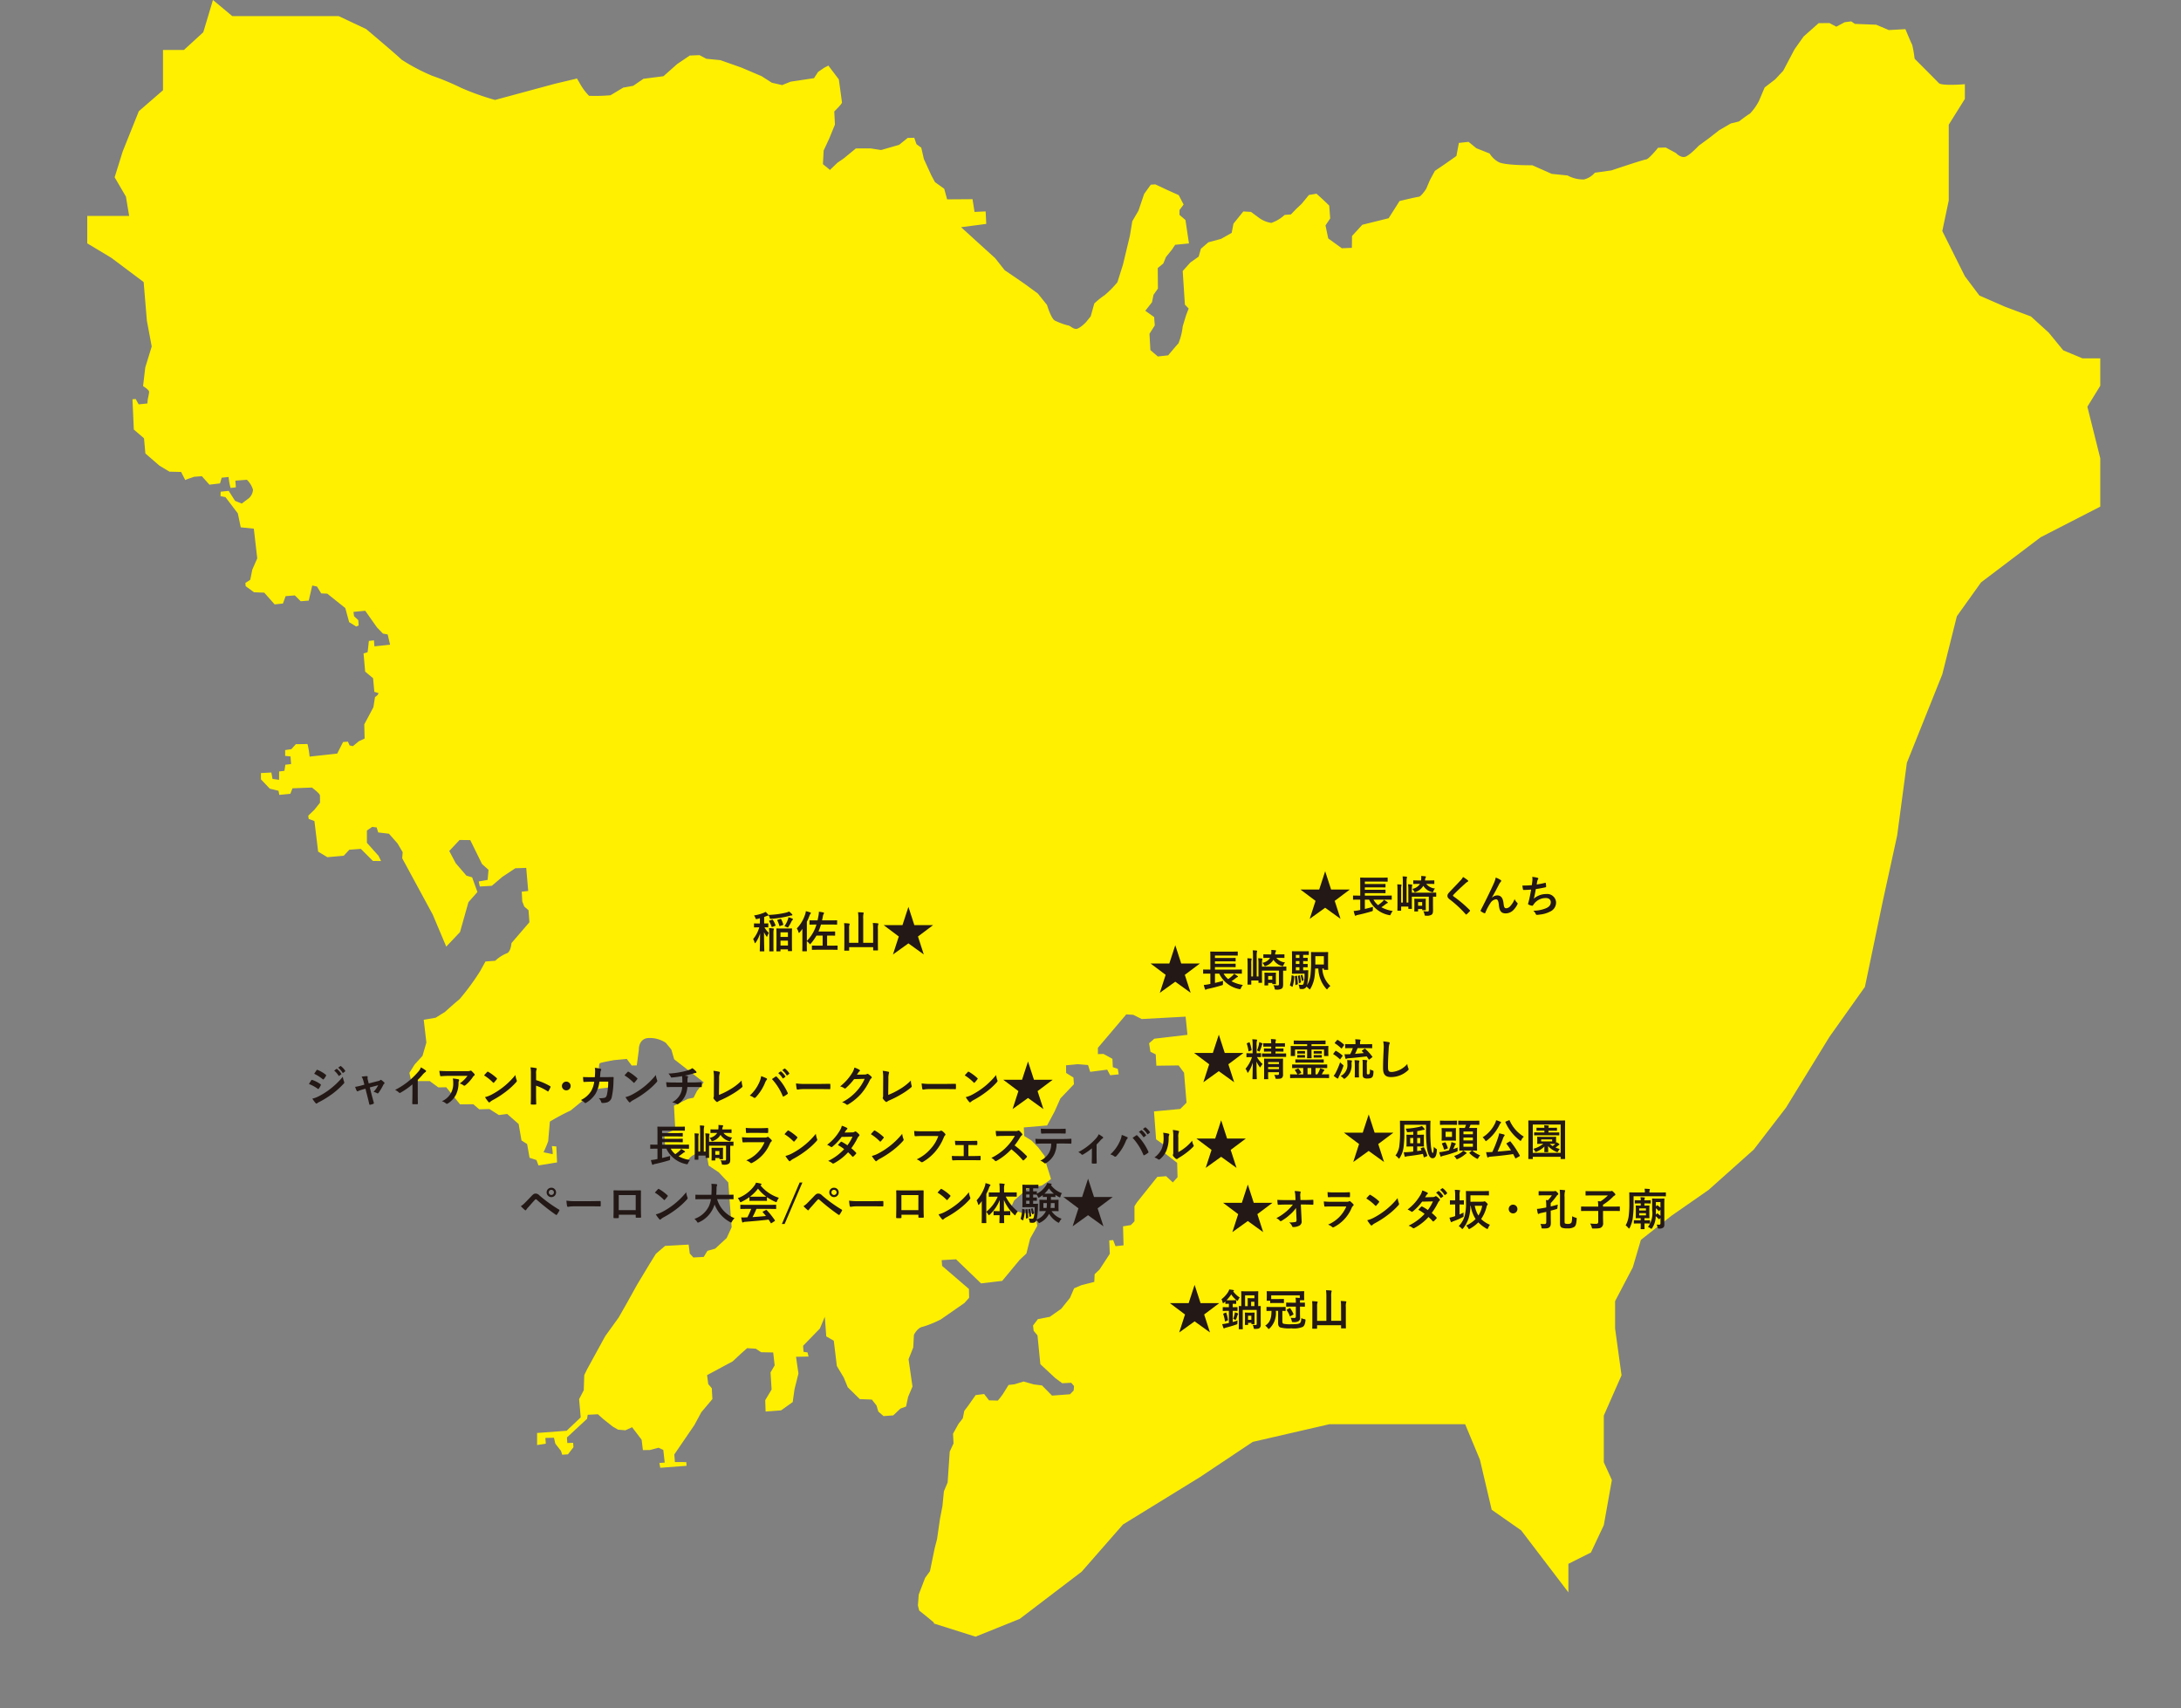 <svg xmlns="http://www.w3.org/2000/svg" xmlns:xlink="http://www.w3.org/1999/xlink" width="300" height="235" viewBox="0 0 300 235"><rect x="0" y="0" width="300" height="235" fill="#808080" stroke="none"/><defs><clipPath id="a"><rect width="276.896" height="225.136" fill="none"/></clipPath><clipPath id="c"><rect width="300" height="235"/></clipPath></defs><g id="b" clip-path="url(#c)"><g transform="translate(12)"><g clip-path="url(#a)"><path d="M128.265,222.7l8.521-6.492,5.681-6.492,10.55-6.493,7.3-4.869,10.55-2.434h18.665l2.029,4.869,1.623,6.9,4.058,2.84,6.492,8.521v-3.924l3.1-1.552,1.773-3.768,1.109-6.208-1.109-2.438V194.73l2.439-5.543-.887-6.429v-3.769l2.439-4.655,1.108-3.769,4.212-3.326,5.1-3.547,6.208-5.542,4.434-5.764,5.985-9.755,4.878-6.872,2.438-11.689,2-9.15,1.33-9.977L255.17,92.75l2-7.981,3.326-4.655,8.2-6.208,8.2-4.212V63.043l-1.774-7.094,1.774-2.882V49.3h-2.439L271.8,48.19,269.8,45.751l-2.439-2.217-3.547-1.33-3.547-1.552-2-2.66-3.1-6.208.887-4.212V17.153l2.217-3.548V11.583c-.656.052-3.231.229-3.595-.161-.417-.447-3.317-3.342-3.317-3.342a15.876,15.876,0,0,0-.338-1.938c-.106-.136-.928-2.133-.928-2.133l-2.289.125L246.075,3.4l-2.93-.114-.505-.345-.9.116-1.152.614-.947-.5-1.484.016-2.065,1.832-1.255,1.771-1.55,2.943-1.108,1.185-1.449,1.116-.772,1.83a7.4,7.4,0,0,1-1.255,1.771c-.414.223-1.5,1.071-1.5,1.071l-1.128.277-1.606.935-1.357,1.061-1.452,1.067s-1.284,1.391-1.9,1.533-1.238-.53-1.238-.53l-1.4-.756-1.051.031s-1.27,1.581-1.651,1.61-4.771,1.509-4.771,1.509l-2.275.316a2.843,2.843,0,0,1-1.511.928,4.521,4.521,0,0,1-2.245-.549l-2.172-.219-2.676-1.187s-3.828.049-4.68-.461a3.31,3.31,0,0,1-1.189-1.156l-1.827-.724-1.072-.877-1.33.148-.343,1.8-1.683,1.181-1.276.863-.672,1.248-.53,1.237s-.686,1.058-1.02,1.083-2.638.582-2.638.582l-1.5,2.365-3.62.9-1.416,1.543-.021,1.63-1.385.057L170.7,32.8l-.375-1.792.646-.959-.133-1.762-.827-.8-.925-.84-1.041.174-1.009,1.226-.671.626-.8.826-.857.065a5.314,5.314,0,0,1-1.833,1.1,3.808,3.808,0,0,1-1.681-.687l-1.116-.826-1.058-.064-1.358,1.683-.24,1.264-1.47.829-1.737.467-1.034.892-.3,1.076-1.137.805-1.06,1.181.3,4.624.519.535-.36.937-.46,1.52a8.533,8.533,0,0,1-.589,2.343c-.312.311-1.409,1.639-1.409,1.639l-1.426.156-1.024-.881-.121-2.242.727-1.156-.087-1.143-1.215-.866.918-1.171.21-1.022.606-.86-.022-2.824.767-.633.364-.89.789-.969.473-.706,1.9-.192-.482-3.22-.82-.7,0-.67.565-.761-.672-1.291-1.637-.738-1.588-.742-.619.046-.911,1.266-.783,2.311-.849,1.453-.328,1.988-.947,3.951-.773,2.454a14.1,14.1,0,0,1-1.735,1.759,11.348,11.348,0,0,0-1.445,1.163l-.49,1.761-.657.816s-.844.878-1.32.914-.9-.507-1.186-.485a9.467,9.467,0,0,1-1.724-.636c-.542-.2-1.122-2.167-1.122-2.167l-1.269-1.581-1.774-1.3-1.819-1.251-.959-.646-1.324-1.673-2.828-2.564-.874-.8-.977-.885,3.463-.452-.082-1.719-1.528.068-.276-1.751-3.494.024-.4-1.455-1.266-.91-.5-.92-1.034-2.269-.356-1.554-.659-.477-.306-.887-.909.021-1.173.95-2.485.715-1.454-.226-2.011.008-1.669,1.372-.865.592-1.027.987-.97-.789.1-1.875.783-1.687.768-1.879-.089-1.813s1.071-1.039,1.057-1.229-.432-3.177-.432-3.177l-1.436-1.9-.554.281-.865.593-.558.856-3.221.483-1.162.47-1.413-.324-1.409-.9-2.771-1.18-2.9-1.026-1.93-.19-.948-.5-1.337.053L81.144,8.811l-1.885,1.675-2.751.352-1.412.968-1.37.247L71.984,13.1a23.318,23.318,0,0,1-2.963.08,7.835,7.835,0,0,1-1.337-1.845c-.112-.181-.22-.36-.324-.533l-3.069.73-8.2,2.217a35.61,35.61,0,0,1-4.656-1.662,35.281,35.281,0,0,0-3.99-1.663A26.609,26.609,0,0,1,43.23,8.2c-.665-.665-4.877-4.212-4.877-4.212L34.584,2.216H19.953L17.292,0l-1.33,4.434L13.3,6.872H10.42v5.542L7.094,15.3,4.877,20.838,3.769,24.386l1.552,2.66.443,2.66H0v3.769l3.325,2L7.759,38.8l.444,5.32.665,3.547-.887,2.882-.3,2.566c.4.257.847.594.827.809-.035.386-.159.875-.18,1s-.052.579-.052.579l-1.205.123-.406-.736-.445.034.188,4.168,1.4,1.2.189,2.093L9.94,64.062l1.372.823,1.6.039.563,1.107.4-.159.841-.286,1.048-.079,1.046,1.166,1.455-.174.228-.784.95-.1a8.327,8.327,0,0,0,.274,1.512c.1-.007.729-.087.729-.087l-.07-.921L21.965,66A3.175,3.175,0,0,1,22.8,67.37a1.723,1.723,0,0,1-.521,1.125l-1.028.78-.922-.377-.869-1.371-1.11.115-.017.608.681.14,1.7,2.235.4,1.917,1.8.184.469,4.084-.681,1.552-.278,1.394-.671.434.034.444,1.15.84,1.408.053,1.432,1.616,1.14-.118.371-1.018,1.27-.1.8.8,1.11-.084.482-2.08.65.142.582.946.833.033,2.48,1.984.53,1.939.972.6.338-.153-.055-.731-.582-.531-.078-.6,1.617-.154L39.846,86.3l.832.863.647.112.33,1.412-2.153.226-.063-.826-.7.084-.17,1.546-.562.17.222,2.506,1.089.908.173,1.87.588.18-.139.265-.361.284-.216,1.388-1.258,2.363.05,1.943-.8.38-.812.669-.454-.094-.232-.525-.666.05-.807,1.594-3.8.414a10.768,10.768,0,0,0-.29-1.734c-.1.007-1.6.025-1.6.025l-.619.685-.852.128,0,.8.74.073.079,1.047-.791.092-.128.84-.728.087-.009,1.15-.9-.123-.162-.882-1.431.075v.863l1.215,1.281,1.2.293.107.566,1.522-.147.293-.756,2.674-.106s1.084.812,1.1,1.066.013,1.021.013,1.021l-.788.986-.833.8.064.442.789.291.509,4.209,1.272.766,2.252-.2.767-.825,1.588-.119,1.658,1.663,1.119.011-.341-.709-1.605-1.8v-1.692l.728-.5.613.081.212.686,1.481.176,1.187,1.347.7,1.193-.066.835,4.192,7.731,1.867,4.425,1.893-2,1.159-4.111,1.235-1.4-.727-2.021-.783-.228-1.47-1.709-.894-1.689,1.418-1.512,1.47.016,1.621,3.295.891.795-.119,1.382-1.229.22.148.692,1.653-.094,1.44-1.226,1.795-1.189,1.5-.049.272,3.173-.887.1L59.839,124l.277.713.581.5.125,1.651-2.466,2.868s-.093,1.284-.69,1.425a5.249,5.249,0,0,0-1.552,1.011l-1.334.1-.759,1.366a33.57,33.57,0,0,1-2.81,3.821c-.662.529-2.007,1.748-2.007,1.748l-1.28.8-1.639.283.364,3.134-.533,1.828-1.09,1.2-.713,1.139.245,1.131,2.555,0,1.182.869,1.085-.018,1.9,2.348L53.1,151.9l.82.705,1.4-.041,1.307.827,1.139-.15,1.574,1.382.394,2.269.772.485.334,1.891.948.311.281.745,2.555-.416-.1-2.2-.61-.049s.182,1.135.084,1.111-1.233-.258-1.233-.258a16.121,16.121,0,0,0,.649-1.55c-.009-.127.224-2.54.215-2.667a30.148,30.148,0,0,1,2.855-1.524l2.766-2.253,1.062-.751,1.583-.183-.1-1.3-1.305.066s-.279-1.99.063-2.112,1.886-.4,1.886-.4l1.776-.166.677.907.7-.021.284-2.161s-.079-1.462,1.253-1.6a4.035,4.035,0,0,1,2.443.646l.772.932.389,1.343,4.071,3.173-.931,1.188-.473.93-.786.155-1.909.943.18,3.243-1.509.72.129,1.715,1.806,1.939L82.7,159.5a2,2,0,0,1,1.533-.849c.989-.011,1.075.716,1.075.716l.17.978,1.379.917,1.318,1.4.465,6.159-.686,1.489-1.582,1.46-1.062.3-.512.837-1.431.076-.488-.538-.156-1.233-3.244.18-1.259,1.085-.854,1.374-1.732,2.877-1.349,2.432L73.1,181.24l-1.849,2.566-2.5,4.564-.386.795-.067,2.08-.641,1.23.221,2.506-1.938,1.839-4.063.307,0,1.66,1.2-.187-.06-.793,1.18-.025.189.815.777.995.169.531.793-.06.757-.983-.046-.6-.8.028-.057-.762,2.775-2.572.087-.55,1.4-.074.754.677,1.29,1.021.735.424,1,.084.926-.421,1.311,1.721.172,1.424.957-.009,1.19-.313.661.3.195,1.741-.73.055.114.662,3.619-.273-.038-.508-1.565-.01-.079-1.048,2.761-4.04.952-1.764,1.523-1.807-.08-1.495-.49-.57-.158-1.233,3.53-1.9,1.074-1.007.9-.8,1.186.07.739.487,1.664.034.2,1.773-.565.969.145,2.352-.878,1.471.053,1.561,2.128-.161,1.6-1.143.25-1.775.541-2.148-.334-2.306,1.721-.034-.138-.564-.55-.087-.062-.825,2.311-2.378.677-1.616.2,2.7,1.034.593.422,3.48.95,1.589.548,1.332,1.656,1.631,1.665.066.636.814.255.843.717.616,1.334-.1.983-.936.776-.282.283-1.331.6-1.417-.54-3.76.644-1.613.094-1.732s.467-.993,1.193-1.111a14.445,14.445,0,0,0,2.51-1.02l3.245-2.256.649-.72-.029-1.212-3.687-3.17-.06-.793,1.971-.117,3.443,3.316,2.912-.347,2.4-2.895.926-.869.515-2.05.984-1.767-.288-1.7-1.792-.056-1.639-.547.521-1.157,1.823-1.639,1.979-.437a9.805,9.805,0,0,0,1.273-.894c-.007-.1-.589-1.9-.589-1.9L131.677,159l-.888-1.178-.9-.922-1.005-.626-.058-1.178,3.205-.273,1.035-1.931.792-1.784,1.864-1.96-.07-.921-1.005-.627-.016-1.052,1.617-.154,1.414.117.293.935,2.341-.3.41.767,1.171-.12-.121-.758-.688-.235-.054-1.145-1.233-.674-.765.027v-.863l3.9-4.6.962.054,1.163.583,6.041-.328.254,2.5-4.558.535-.719.629.184,1.167.729.361.086,1.558,3.063-.04.746,1,.342,4.124-.861.864-3.615.337.29,3.841,1.013.723.084,1.111,1.8,1.4.053,1.976-.647.719-.927-.856-1.207.091-2.8,3.5-.343.537,0,2.076-.5.517-1.072.176.068,2.613-1.108.116-.319-.838-.54.041.077,1.846-1.4,2.15-.685.658-.047,1.057-1.786.455-.99.425-.571,1.321-1.2,1.495-1.577,1.109-1.636.315-.667.88.086.728.527.631.394,3.962,2.061,1.92.946.7,1.241-.062.386.45-.05.61-.5.517-2.477.187-1.382-1.4-1.129-.139-1.4-.4-1.248.381-.823.094-.769,1.24s-.664.944-.761.919-1.153-.041-1.153-.041l-.672-.875-1.169.152-1.068,1.518-.494.644-.209,1.038-.582.746-.759,1.367.069,1.336-.523,1.124-.286,4.237-.514,1.22-.2,2.027-.344,1.782-.4,2.776-.323,1.238-.653,3.178-.666.912-.88,2.3-.11,1.509.18.689,1.054.846.954.791.006.141,5.736,1.812Z" fill="#fff000"/><path d="M30.813,148.613c.029-.042.06-.072.113-.06a4.176,4.176,0,0,1,1.152.587c.042.031.066.055.066.091a.191.191,0,0,1-.024.066,2.435,2.435,0,0,1-.264.455c-.03.036-.054.06-.078.06a.114.114,0,0,1-.071-.036,5.321,5.321,0,0,0-1.212-.654c.15-.239.246-.413.318-.509m.971,2.225a10.045,10.045,0,0,0,1.643-1.038,10.905,10.905,0,0,0,1.727-1.673,2.946,2.946,0,0,0,.175.672.309.309,0,0,1,.029.114.189.189,0,0,1-.065.138,11.235,11.235,0,0,1-1.524,1.385,13.74,13.74,0,0,1-1.793,1.127,1.956,1.956,0,0,0-.347.2.136.136,0,0,1-.1.048.154.154,0,0,1-.119-.072,3.831,3.831,0,0,1-.445-.611,2.834,2.834,0,0,0,.816-.294m-.245-3.6c.042-.072.077-.084.149-.048a4.075,4.075,0,0,1,1.128.665.1.1,0,0,1,.048.078.145.145,0,0,1-.024.078,2.624,2.624,0,0,1-.306.45.067.067,0,0,1-.06.036.16.16,0,0,1-.091-.042,5.767,5.767,0,0,0-1.163-.738c.1-.156.216-.324.319-.479m2.746-.186c.03-.024.054-.018.09.012a2.755,2.755,0,0,1,.57.641.061.061,0,0,1-.019.1l-.252.186a.062.062,0,0,1-.1-.018,2.972,2.972,0,0,0-.606-.695Zm.534-.39c.035-.024.054-.018.09.012a2.515,2.515,0,0,1,.569.617.069.069,0,0,1-.017.108l-.241.186a.061.061,0,0,1-.1-.018,2.856,2.856,0,0,0-.6-.689Z" fill="#231815"/><path d="M37.928,149.86a4.823,4.823,0,0,0-.66.234.329.329,0,0,1-.108.03c-.042,0-.072-.024-.1-.084a3.363,3.363,0,0,1-.21-.528,7.16,7.16,0,0,0,.912-.2l.359-.1-.131-.5a2.267,2.267,0,0,0-.247-.605c.247-.03.546-.066.7-.066.1,0,.137.036.126.12a.949.949,0,0,0,.036.432l.113.45,1.3-.331a.655.655,0,0,0,.3-.131.1.1,0,0,1,.072-.036.19.19,0,0,1,.1.054,3.238,3.238,0,0,1,.354.3.133.133,0,0,1,.048.089.175.175,0,0,1-.066.12.448.448,0,0,0-.1.126,7.192,7.192,0,0,1-.678,1.128.115.115,0,0,1-.09.054.175.175,0,0,1-.091-.03,1.584,1.584,0,0,0-.479-.18,4.326,4.326,0,0,0,.635-.918l-1.157.306.276,1.086c.1.377.186.671.276,1.007a.117.117,0,0,1-.078.162,2.029,2.029,0,0,1-.4.12c-.078.018-.126.012-.15-.09-.071-.336-.155-.666-.239-1l-.282-1.11Z" fill="#231815"/><path d="M45.464,150.55c0,.414.005.768.017,1.248.005.078-.025.1-.09.1a5.44,5.44,0,0,1-.6,0c-.067,0-.091-.024-.084-.1.006-.431.023-.821.023-1.229v-1.4a10.359,10.359,0,0,1-1.648,1.151.174.174,0,0,1-.09.024.166.166,0,0,1-.126-.06,2.233,2.233,0,0,0-.516-.353,10.222,10.222,0,0,0,3.166-2.483,1.742,1.742,0,0,0,.379-.618,5.443,5.443,0,0,1,.664.42.1.1,0,0,1,.048.09.172.172,0,0,1-.084.132,2.011,2.011,0,0,0-.36.33,9.654,9.654,0,0,1-.7.755Z" fill="#231815"/><path d="M49.712,148c-.342,0-.708.024-1.061.047-.073.006-.1-.036-.109-.089a5.406,5.406,0,0,1-.107-.648c.407.03.738.042,1.216.042h2.573a1.276,1.276,0,0,0,.415-.036.42.42,0,0,1,.113-.042.2.2,0,0,1,.138.084,3.138,3.138,0,0,1,.36.377.187.187,0,0,1,.049.108.156.156,0,0,1-.084.126.729.729,0,0,0-.163.174A5.056,5.056,0,0,1,52,149.3a.173.173,0,0,1-.126.054.232.232,0,0,1-.143-.06,1.392,1.392,0,0,0-.5-.246A4.294,4.294,0,0,0,52.3,148Zm.336,2.338a2.77,2.77,0,0,0,.293-1.415,2.169,2.169,0,0,0-.06-.564,6.684,6.684,0,0,1,.775.114c.077.018.1.06.1.114a.23.23,0,0,1-.029.108.563.563,0,0,0-.055.246,3.636,3.636,0,0,1-.353,1.649,3.118,3.118,0,0,1-1.091,1.193.3.3,0,0,1-.168.06.17.17,0,0,1-.12-.054,1.68,1.68,0,0,0-.546-.305,2.666,2.666,0,0,0,1.254-1.146" fill="#231815"/><path d="M55.005,147.468a.109.109,0,0,1,.084-.048.167.167,0,0,1,.078.03,6.324,6.324,0,0,1,1.145.851c.035.036.054.06.054.084a.129.129,0,0,1-.036.078c-.09.12-.288.36-.372.45-.03.03-.048.048-.072.048s-.048-.018-.078-.048a6.332,6.332,0,0,0-1.223-.977c.131-.162.305-.349.42-.468m.521,3.16a10.462,10.462,0,0,0,3.37-2.747,2.678,2.678,0,0,0,.168.7.277.277,0,0,1,.03.114c0,.054-.03.1-.1.18a9.863,9.863,0,0,1-1.38,1.272,12.92,12.92,0,0,1-1.811,1.175,2.011,2.011,0,0,0-.4.276.164.164,0,0,1-.108.059.156.156,0,0,1-.1-.066,4.273,4.273,0,0,1-.48-.665,3.6,3.6,0,0,0,.81-.3" fill="#231815"/><path d="M61.742,148.589a8.474,8.474,0,0,1,1.907.816c.066.036.1.078.066.156a3.561,3.561,0,0,1-.258.521c-.024.042-.048.067-.078.067a.094.094,0,0,1-.066-.031,6.673,6.673,0,0,0-1.577-.767v1.325c0,.39.012.744.024,1.175.005.072-.024.091-.108.091a4.324,4.324,0,0,1-.534,0c-.084,0-.113-.019-.113-.091.017-.443.023-.8.023-1.181v-2.95a4.6,4.6,0,0,0-.059-.888,4.431,4.431,0,0,1,.749.1c.084.018.114.054.114.1a.316.316,0,0,1-.048.138,1.563,1.563,0,0,0-.042.564Z" fill="#231815"/><path d="M66.493,149.393a.6.6,0,1,1-.6-.6.6.6,0,0,1,.6.6" fill="#231815"/><path d="M69.818,148.181c.023-.293.036-.485.042-.81a2.3,2.3,0,0,0-.042-.473,4.684,4.684,0,0,1,.779.126.124.124,0,0,1,.1.126.283.283,0,0,1-.029.114.553.553,0,0,0-.079.282c-.017.191-.024.335-.053.629h.911c.276,0,.557-.012.834-.012.1,0,.126.018.126.084s-.013.318-.025.636a10.318,10.318,0,0,1-.221,1.973.956.956,0,0,1-.708.809,2.536,2.536,0,0,1-.606.066.144.144,0,0,1-.143-.12,1.24,1.24,0,0,0-.349-.545,2.506,2.506,0,0,0,.816-.054c.162-.054.24-.15.312-.42a8.466,8.466,0,0,0,.18-1.8H70.454a4.465,4.465,0,0,1-.534,1.661,3.865,3.865,0,0,1-1.272,1.235.273.273,0,0,1-.138.048.154.154,0,0,1-.114-.06,1.526,1.526,0,0,0-.5-.348,3.329,3.329,0,0,0,1.409-1.223,3.5,3.5,0,0,0,.432-1.295h-.54c-.294,0-.581.012-.863.03-.06.006-.084-.03-.09-.1a5.819,5.819,0,0,1-.048-.582c.378.024.647.024,1,.024Z" fill="#231815"/><path d="M74.325,147.468a.109.109,0,0,1,.084-.048.167.167,0,0,1,.078.03,6.324,6.324,0,0,1,1.145.851c.035.036.054.06.054.084a.129.129,0,0,1-.036.078c-.09.12-.288.36-.372.45-.03.03-.048.048-.072.048s-.048-.018-.078-.048a6.332,6.332,0,0,0-1.223-.977c.131-.162.305-.349.42-.468m.521,3.16a10.462,10.462,0,0,0,3.37-2.747,2.678,2.678,0,0,0,.168.7.277.277,0,0,1,.03.114c0,.054-.03.1-.1.18a9.864,9.864,0,0,1-1.38,1.272,12.92,12.92,0,0,1-1.811,1.175,2.011,2.011,0,0,0-.4.276.164.164,0,0,1-.108.059.156.156,0,0,1-.1-.066,4.272,4.272,0,0,1-.48-.665,3.6,3.6,0,0,0,.81-.3" fill="#231815"/><path d="M81.86,148.919c0-.192-.006-.432-.012-.605-.006-.079-.012-.157-.03-.276a14.131,14.131,0,0,1-1.421.192c-.09.011-.126-.067-.15-.133a1.643,1.643,0,0,0-.306-.413,11.326,11.326,0,0,0,1.781-.222,7.542,7.542,0,0,0,.99-.258,1.711,1.711,0,0,0,.515-.27,2.916,2.916,0,0,1,.492.42.233.233,0,0,1,.078.168c0,.065-.06.078-.156.084-.126.018-.252.072-.378.1-.366.1-.731.191-1.086.263a1.79,1.79,0,0,1,.391.078c.048.013.077.042.077.084a.294.294,0,0,1-.035.1.578.578,0,0,0-.042.2c-.007.132-.007.27-.007.474h.744c.378,0,.888-.03,1.158-.042.059,0,.059.03.066.1a4.266,4.266,0,0,1,0,.48c-.007.084-.007.108-.078.108-.378-.012-.726-.018-1.164-.018h-.738a3.237,3.237,0,0,1-.3,1.205,2.85,2.85,0,0,1-.953,1.121.192.192,0,0,1-.1.042.228.228,0,0,1-.107-.036,2.468,2.468,0,0,0-.636-.227,2.661,2.661,0,0,0,1.121-1.11,2.475,2.475,0,0,0,.264-.995H80.768c-.216,0-.659,0-.953.024-.078,0-.1-.042-.114-.138a2.724,2.724,0,0,1-.06-.546c.426.036.869.042,1.163.042Z" fill="#231815"/><path d="M86.894,150.622a9.86,9.86,0,0,0,1.529-.756,7.412,7.412,0,0,0,1.589-1.223,2.7,2.7,0,0,0,.1.7.189.189,0,0,1-.06.24,9.762,9.762,0,0,1-1.5,1.031,13.317,13.317,0,0,1-1.469.743,1.384,1.384,0,0,0-.336.192.174.174,0,0,1-.108.048.16.16,0,0,1-.1-.048,1.823,1.823,0,0,1-.366-.407.148.148,0,0,1-.036-.1.232.232,0,0,1,.031-.1,1.234,1.234,0,0,0,.023-.342l.013-2.255a5.643,5.643,0,0,0-.067-1.043,6.1,6.1,0,0,1,.78.132.115.115,0,0,1,.1.114.445.445,0,0,1-.03.125,2.469,2.469,0,0,0-.066.744Z" fill="#231815"/><path d="M92.426,148.925a2.974,2.974,0,0,0,.27-.887,5.951,5.951,0,0,1,.744.305.1.1,0,0,1,.071.1.177.177,0,0,1-.059.12,1.13,1.13,0,0,0-.21.366,6.622,6.622,0,0,1-1.283,2.015.228.228,0,0,1-.168.09.2.2,0,0,1-.138-.06,1.664,1.664,0,0,0-.528-.258,5.308,5.308,0,0,0,1.3-1.787m2.244-.816a.138.138,0,0,1,.084-.036.122.122,0,0,1,.089.048,7.526,7.526,0,0,1,1.5,2.2.15.15,0,0,1,.024.084.116.116,0,0,1-.06.1,3.567,3.567,0,0,1-.5.318c-.077.036-.119.024-.143-.054a7.852,7.852,0,0,0-1.482-2.333c.216-.144.378-.258.481-.324m.7-.719c.03-.024.054-.018.09.012a2.773,2.773,0,0,1,.569.641.06.06,0,0,1-.018.1l-.252.186a.062.062,0,0,1-.1-.018,2.972,2.972,0,0,0-.606-.7ZM95.9,147c.035-.024.054-.018.09.012a2.515,2.515,0,0,1,.569.617.069.069,0,0,1-.017.108l-.241.186a.061.061,0,0,1-.1-.018,2.838,2.838,0,0,0-.6-.689Z" fill="#231815"/><path d="M98.6,149.818a4.811,4.811,0,0,0-.882.072c-.071,0-.119-.036-.138-.126a6.574,6.574,0,0,1-.089-.725,7.813,7.813,0,0,0,1.3.071h1.931c.455,0,.917-.012,1.379-.018.09,0,.108.013.108.084a4.422,4.422,0,0,1,0,.564c0,.072-.024.1-.108.09-.45-.006-.893-.012-1.337-.012Z" fill="#231815"/><path d="M106.951,147.815a.557.557,0,0,0,.3-.072.121.121,0,0,1,.078-.024.177.177,0,0,1,.1.036,2.768,2.768,0,0,1,.408.324.194.194,0,0,1,.078.138.173.173,0,0,1-.072.126.736.736,0,0,0-.2.258,8.249,8.249,0,0,1-1.187,1.853,7.651,7.651,0,0,1-1.822,1.493.165.165,0,0,1-.1.03.211.211,0,0,1-.138-.066,1.574,1.574,0,0,0-.569-.276,6.922,6.922,0,0,0,2-1.529,6.12,6.12,0,0,0,1.109-1.7l-1.451.042a8.391,8.391,0,0,1-1.134,1.229.186.186,0,0,1-.126.066.142.142,0,0,1-.089-.036,1.628,1.628,0,0,0-.576-.258,7.071,7.071,0,0,0,1.613-1.781,2.558,2.558,0,0,0,.354-.809,2.968,2.968,0,0,1,.7.317.127.127,0,0,1,.061.1.123.123,0,0,1-.066.1.65.65,0,0,0-.151.161c-.065.1-.125.192-.2.3Z" fill="#231815"/><path d="M110.174,150.622a9.861,9.861,0,0,0,1.529-.756,7.412,7.412,0,0,0,1.589-1.223,2.7,2.7,0,0,0,.1.7.189.189,0,0,1-.06.24,9.763,9.763,0,0,1-1.5,1.031,13.317,13.317,0,0,1-1.469.743,1.384,1.384,0,0,0-.336.192.174.174,0,0,1-.108.048.16.16,0,0,1-.1-.048,1.823,1.823,0,0,1-.366-.407.148.148,0,0,1-.036-.1.232.232,0,0,1,.031-.1,1.233,1.233,0,0,0,.023-.342l.013-2.255a5.643,5.643,0,0,0-.067-1.043,6.1,6.1,0,0,1,.78.132.115.115,0,0,1,.1.114.446.446,0,0,1-.03.125,2.469,2.469,0,0,0-.066.744Z" fill="#231815"/><path d="M115.881,149.818a4.816,4.816,0,0,0-.883.072c-.071,0-.119-.036-.138-.126a6.572,6.572,0,0,1-.089-.725,7.813,7.813,0,0,0,1.295.071H118c.455,0,.917-.012,1.379-.018.09,0,.108.013.108.084a4.422,4.422,0,0,1,0,.564c0,.072-.024.1-.108.09-.45-.006-.893-.012-1.337-.012Z" fill="#231815"/><path d="M121.125,147.468a.109.109,0,0,1,.084-.048.167.167,0,0,1,.078.03,6.324,6.324,0,0,1,1.145.851c.035.036.054.06.054.084a.129.129,0,0,1-.036.078c-.09.12-.288.36-.372.45-.03.03-.048.048-.072.048s-.048-.018-.078-.048a6.332,6.332,0,0,0-1.223-.977c.131-.162.305-.349.42-.468m.521,3.16a10.462,10.462,0,0,0,3.37-2.747,2.678,2.678,0,0,0,.168.7.277.277,0,0,1,.03.114c0,.054-.03.1-.095.18a9.863,9.863,0,0,1-1.38,1.272,12.921,12.921,0,0,1-1.811,1.175,2.011,2.011,0,0,0-.4.276.164.164,0,0,1-.108.059.156.156,0,0,1-.1-.066,4.273,4.273,0,0,1-.48-.665,3.6,3.6,0,0,0,.81-.3" fill="#231815"/><path d="M130.222,148.535H132.8l-2.081,1.562.8,2.472-2.115-1.526-2.122,1.526.8-2.472L126,148.535h2.584l.82-2.514Z" fill="#231815"/><path d="M78.257,158.017c-.534,0-.721.012-.756.012-.055,0-.06-.006-.06-.066v-.444c0-.06,0-.065.06-.065.035,0,.222.011.756.011h.179v-1.739c0-.438-.012-.641-.012-.677,0-.06.006-.066.066-.066.037,0,.245.012.828.012h2c.582,0,.78-.012.816-.012.066,0,.072.006.072.066v.437c0,.054-.006.06-.072.06-.036,0-.234-.011-.816-.011H79.071v.335h2c.557,0,.744-.012.779-.012.06,0,.066.006.066.072v.348c0,.06-.006.066-.066.066-.035,0-.222-.012-.779-.012h-2v.33h2c.557,0,.737-.012.773-.012.066,0,.072.006.072.072v.348c0,.06-.006.066-.072.066-.036,0-.216-.013-.773-.013h-2v.342H81.95c.534,0,.714-.011.749-.011.067,0,.073.005.073.065v.444c0,.06-.006.066-.073.066-.035,0-.215-.012-.749-.012H80.259a2.57,2.57,0,0,0,.63.756,5.029,5.029,0,0,0,.611-.492.878.878,0,0,0,.193-.246c.191.12.33.2.479.318.042.03.06.054.06.09s-.03.054-.072.06a.609.609,0,0,0-.21.126,6.548,6.548,0,0,1-.611.437,4.961,4.961,0,0,0,1.571.516,1.527,1.527,0,0,0-.258.414c-.089.186-.089.186-.27.144a3.808,3.808,0,0,1-2.722-2.123h-.589V159.3c.361-.084.726-.174,1.122-.287a2.5,2.5,0,0,0-.024.378c0,.191,0,.191-.185.245-.661.2-1.32.366-1.914.492a.523.523,0,0,0-.21.078.13.13,0,0,1-.089.036c-.025,0-.048-.024-.073-.078-.059-.168-.126-.414-.168-.582a5.917,5.917,0,0,0,.642-.09l.264-.054v-1.421Z" fill="#231815"/><path d="M88.442,158.754c0,.276.007.534.007.726,0,.306-.042.479-.192.6a1.224,1.224,0,0,1-.756.138c-.192.007-.192.007-.228-.179a1.2,1.2,0,0,0-.168-.438,3.889,3.889,0,0,0,.576.042c.132,0,.186-.024.186-.192v-1.841H85.534v.7c0,.588.012.876.012.912,0,.06-.006.066-.066.066h-.36c-.06,0-.066-.006-.066-.066v-.252h-.989v.5c0,.06-.006.066-.066.066h-.378c-.066,0-.072-.006-.072-.066,0-.036.012-.342.012-.954v-1.751c0-.377-.006-.587-.03-.857.132.006.384.018.51.03.06.006.078.042.078.066a.562.562,0,0,1-.025.1,2.477,2.477,0,0,0-.029.575v1.733H84.3V155.69a7.542,7.542,0,0,0-.036-.87c.168.007.378.018.523.036.059.006.09.036.09.072a.821.821,0,0,1-.042.156,3.3,3.3,0,0,0-.025.6v2.734h.246v-1.655a5.269,5.269,0,0,0-.042-.851,4.021,4.021,0,0,1,.5.036c.054.012.084.036.084.06a1.273,1.273,0,0,1-.03.144,2.487,2.487,0,0,0-.03.552v.359h2.482c.576,0,.775-.012.81-.012.055,0,.06.006.06.066v.438c0,.06-.005.066-.06.066-.024,0-.138-.006-.384-.006Zm-.929-2.908a1.748,1.748,0,0,0,1.205.635,1.007,1.007,0,0,0-.215.36c-.048.12-.061.162-.115.162a.449.449,0,0,1-.137-.036,2.01,2.01,0,0,1-1.14-.857,1.929,1.929,0,0,1-1.02.839.331.331,0,0,1-.137.042c-.048,0-.078-.042-.132-.15a.853.853,0,0,0-.24-.305,1.576,1.576,0,0,0,1.073-.69h-.113c-.535,0-.708.012-.744.012-.066,0-.072-.006-.072-.066v-.36c0-.066.006-.072.072-.072.036,0,.209.012.744.012H86.8a2.337,2.337,0,0,0,.018-.618c.216.013.372.024.552.048.066.012.108.03.108.067a.163.163,0,0,1-.024.083.674.674,0,0,0-.1.33l-.012.09h.461c.534,0,.714-.012.75-.012.067,0,.073.006.073.06v.372c0,.06-.006.066-.073.066-.036,0-.216-.012-.75-.012Zm-.066,2.854c0,.54.012.654.012.69,0,.066-.006.072-.066.072h-.372c-.059,0-.065-.006-.065-.072v-.09h-.565v.276c0,.06-.006.066-.071.066h-.384c-.054,0-.06-.006-.06-.066,0-.036.011-.156.011-.816v-.318c0-.318-.011-.449-.011-.491,0-.06.006-.066.06-.066s.15.012.491.012h.48c.336,0,.444-.012.486-.012.06,0,.066.006.066.066,0,.036-.012.168-.012.4Zm-1.056.156h.564v-.51h-.564Z" fill="#231815"/><path d="M91.12,157.13c-.3,0-.6,0-.9.023-.053,0-.077-.036-.09-.114a4.552,4.552,0,0,1-.065-.6,10.6,10.6,0,0,0,1.1.048h2.057a.66.66,0,0,0,.318-.066.129.129,0,0,1,.078-.036.149.149,0,0,1,.089.042,3.556,3.556,0,0,1,.4.372.175.175,0,0,1,.059.126.143.143,0,0,1-.065.113.67.67,0,0,0-.2.282,5.244,5.244,0,0,1-2.447,2.651.288.288,0,0,1-.12.042.2.2,0,0,1-.132-.072,1.748,1.748,0,0,0-.558-.312,4.678,4.678,0,0,0,2.519-2.5Zm.4-1.29c-.27,0-.569.006-.821.024-.061,0-.078-.036-.084-.132a4.972,4.972,0,0,1-.031-.576,8.072,8.072,0,0,0,.984.042h1.079c.39,0,.708-.018.941-.029.055,0,.073.029.073.1a3.322,3.322,0,0,1,0,.468c0,.1-.018.126-.108.12-.2,0-.48-.012-.846-.012Z" fill="#231815"/><path d="M96.329,155.558a.109.109,0,0,1,.084-.048.167.167,0,0,1,.078.03,6.324,6.324,0,0,1,1.145.851c.035.036.054.06.054.084a.129.129,0,0,1-.036.078c-.09.12-.288.36-.372.45-.03.03-.048.048-.072.048s-.048-.018-.078-.048a6.332,6.332,0,0,0-1.223-.977c.131-.162.305-.349.42-.468m.521,3.16a10.462,10.462,0,0,0,3.37-2.747,2.678,2.678,0,0,0,.168.7.277.277,0,0,1,.03.114c0,.054-.03.1-.1.18a9.863,9.863,0,0,1-1.38,1.272,12.918,12.918,0,0,1-1.811,1.175,2.011,2.011,0,0,0-.4.276.164.164,0,0,1-.108.059.156.156,0,0,1-.1-.066,4.273,4.273,0,0,1-.48-.665,3.6,3.6,0,0,0,.81-.3" fill="#231815"/><path d="M105.231,155.774a.587.587,0,0,0,.33-.09.173.173,0,0,1,.1-.042.207.207,0,0,1,.108.048,1.915,1.915,0,0,1,.407.366.147.147,0,0,1,.048.108.152.152,0,0,1-.065.114.744.744,0,0,0-.18.227,9.365,9.365,0,0,1-.882,1.452,5.256,5.256,0,0,1,.648.606.108.108,0,0,1,0,.161,3.688,3.688,0,0,1-.372.378.125.125,0,0,1-.072.03.1.1,0,0,1-.066-.036,6.789,6.789,0,0,0-.582-.582,7.3,7.3,0,0,1-1.912,1.5.331.331,0,0,1-.151.053.183.183,0,0,1-.114-.053,1.691,1.691,0,0,0-.569-.306,7.3,7.3,0,0,0,2.207-1.625,5.056,5.056,0,0,0-.864-.564c.132-.144.258-.3.4-.426a.111.111,0,0,1,.078-.042.156.156,0,0,1,.06.024,6.015,6.015,0,0,1,.773.48,5.777,5.777,0,0,0,.7-1.187l-1.487.03a7.3,7.3,0,0,1-1.283,1.349.215.215,0,0,1-.12.054.134.134,0,0,1-.1-.042,2.527,2.527,0,0,0-.5-.276,6.687,6.687,0,0,0,1.7-1.883,2.213,2.213,0,0,0,.324-.738,3.876,3.876,0,0,1,.7.294.1.1,0,0,1,.065.1.161.161,0,0,1-.071.119.47.47,0,0,0-.126.126c-.049.084-.084.144-.187.3Z" fill="#231815"/><path d="M108.209,155.558a.109.109,0,0,1,.084-.048.167.167,0,0,1,.078.03,6.324,6.324,0,0,1,1.145.851c.035.036.054.06.054.084a.129.129,0,0,1-.036.078c-.09.12-.288.36-.372.45-.03.03-.048.048-.072.048s-.048-.018-.078-.048a6.332,6.332,0,0,0-1.223-.977c.131-.162.305-.349.42-.468m.521,3.16a10.462,10.462,0,0,0,3.37-2.747,2.679,2.679,0,0,0,.168.7.277.277,0,0,1,.03.114c0,.054-.03.1-.095.18a9.862,9.862,0,0,1-1.38,1.272,12.918,12.918,0,0,1-1.811,1.175,2.011,2.011,0,0,0-.4.276.164.164,0,0,1-.108.059.155.155,0,0,1-.1-.066,4.273,4.273,0,0,1-.48-.665,3.6,3.6,0,0,0,.81-.3" fill="#231815"/><path d="M114.9,156.271c-.39,0-.731.018-.989.03-.078.006-.1-.036-.115-.12-.017-.12-.042-.431-.053-.6a10.744,10.744,0,0,0,1.151.042h2.141a.584.584,0,0,0,.33-.06.165.165,0,0,1,.09-.024.282.282,0,0,1,.113.029,1.868,1.868,0,0,1,.438.4.151.151,0,0,1,.042.1.2.2,0,0,1-.084.15.723.723,0,0,0-.137.234,7.046,7.046,0,0,1-1.164,1.949,6.74,6.74,0,0,1-1.7,1.427.29.29,0,0,1-.162.054.211.211,0,0,1-.15-.066,1.784,1.784,0,0,0-.558-.33,5.78,5.78,0,0,0,1.961-1.5,5.046,5.046,0,0,0,1.014-1.709Z" fill="#231815"/><path d="M121.2,159.03h.635c.306,0,.642-.006.966-.024.053,0,.078.036.084.114,0,.126,0,.258,0,.384-.006.078-.031.113-.1.108-.312,0-.666-.013-.941-.013h-1.884c-.36,0-.629.013-.881.025-.072,0-.1-.036-.114-.126a2.728,2.728,0,0,1-.031-.486c.349.024.642.024,1.026.024h.6v-1.517h-.33c-.246,0-.462,0-.737.006-.055.005-.084-.03-.1-.12s-.023-.264-.036-.48c.258.024.576.024.834.024h1.331c.271,0,.546-.012.81-.012.072-.006.09.03.1.1.006.12.006.252,0,.372-.006.1-.03.119-.12.114-.234,0-.534-.012-.78-.012H121.2Z" fill="#231815"/><path d="M127.63,155.594a.874.874,0,0,0,.412-.054.1.1,0,0,1,.066-.024.2.2,0,0,1,.1.048,2.159,2.159,0,0,1,.39.42.154.154,0,0,1,.03.077.166.166,0,0,1-.078.12,1.122,1.122,0,0,0-.222.264,9.463,9.463,0,0,1-.767,1.122,13.919,13.919,0,0,1,1.661,1.451.132.132,0,0,1,.048.084.148.148,0,0,1-.042.09,3.144,3.144,0,0,1-.4.407.1.1,0,0,1-.071.037.123.123,0,0,1-.084-.048,10.98,10.98,0,0,0-1.561-1.488,8.532,8.532,0,0,1-2.014,1.583.384.384,0,0,1-.138.049.132.132,0,0,1-.1-.055,1.625,1.625,0,0,0-.5-.389,7.488,7.488,0,0,0,3.238-3.035l-1.548.007c-.312,0-.622.011-.947.035-.048.007-.065-.035-.077-.1a3.484,3.484,0,0,1-.055-.624c.324.024.624.024,1.014.024Z" fill="#231815"/><path d="M133.341,157.309a3.437,3.437,0,0,1-.353,1.529,3.022,3.022,0,0,1-1.056,1.134.363.363,0,0,1-.179.071.177.177,0,0,1-.126-.06,1.6,1.6,0,0,0-.535-.317,2.665,2.665,0,0,0,1.194-1.068,2.532,2.532,0,0,0,.305-1.289h-1.138c-.3,0-.594.018-.9.036-.053.006-.071-.036-.077-.114a3.609,3.609,0,0,1-.049-.576c.336.031.672.031,1.02.031h2.693c.467,0,.816-.013,1.169-.037.06,0,.066.037.066.121s.007.383,0,.461-.035.1-.09.1c-.312-.012-.726-.024-1.139-.024Zm-1.187-1.391c-.275,0-.516.012-.852.024-.078,0-.1-.03-.1-.1-.019-.144-.025-.36-.042-.576.419.024.725.03,1,.03H133.5c.336,0,.714-.006,1.013-.024.061,0,.073.036.073.114a2.91,2.91,0,0,1,0,.438c0,.084-.012.114-.078.114-.324-.012-.678-.018-1.008-.018Z" fill="#231815"/><path d="M138.838,158.976c0,.288.012.672.018.978.006.071-.03.1-.1.107a3.02,3.02,0,0,1-.485,0c-.067-.005-.1-.036-.1-.107.007-.342.019-.642.019-.96v-1.025a8.13,8.13,0,0,1-1.242.863.13.13,0,0,1-.078.024.167.167,0,0,1-.12-.06,1.019,1.019,0,0,0-.432-.3,8.531,8.531,0,0,0,2.489-1.95,1.672,1.672,0,0,0,.318-.515,4.945,4.945,0,0,1,.552.36.164.164,0,0,1,.065.107.135.135,0,0,1-.09.114,1.507,1.507,0,0,0-.269.246c-.156.18-.336.378-.546.582Z" fill="#231815"/><path d="M142.029,157.015a3.012,3.012,0,0,0,.271-.887,5.925,5.925,0,0,1,.743.3.1.1,0,0,1,.072.1.178.178,0,0,1-.06.12,1.154,1.154,0,0,0-.209.366,6.625,6.625,0,0,1-1.284,2.015.226.226,0,0,1-.167.09.2.2,0,0,1-.139-.06,1.658,1.658,0,0,0-.527-.258,5.29,5.29,0,0,0,1.3-1.787m2.244-.816a.141.141,0,0,1,.084-.036.121.121,0,0,1,.089.048,7.527,7.527,0,0,1,1.505,2.2.144.144,0,0,1,.025.084.116.116,0,0,1-.06.1,3.627,3.627,0,0,1-.5.318c-.078.036-.12.024-.143-.054a7.872,7.872,0,0,0-1.482-2.333c.216-.144.378-.258.48-.324m.7-.719c.03-.024.055-.018.091.012a2.8,2.8,0,0,1,.569.641.06.06,0,0,1-.018.1l-.252.186a.063.063,0,0,1-.1-.018,2.949,2.949,0,0,0-.606-.7Zm.534-.39c.036-.024.054-.018.09.012a2.515,2.515,0,0,1,.569.617.069.069,0,0,1-.017.108l-.241.186a.061.061,0,0,1-.1-.018,2.834,2.834,0,0,0-.6-.689Z" fill="#231815"/><path d="M148.744,155.96c.1.03.114.1.078.186a.865.865,0,0,0-.072.408,4.505,4.505,0,0,1-.323,1.763,3.091,3.091,0,0,1-.852,1.127.272.272,0,0,1-.156.077.21.21,0,0,1-.115-.046,1.948,1.948,0,0,0-.509-.252,2.994,2.994,0,0,0,1-1.194,3.907,3.907,0,0,0,.252-1.7,1.619,1.619,0,0,0-.061-.505,4.707,4.707,0,0,1,.762.133m1.331,2.536a6.012,6.012,0,0,0,.852-.558,5.674,5.674,0,0,0,1.049-1.018,1.746,1.746,0,0,0,.186.6.3.3,0,0,1,.036.1c0,.042-.023.084-.09.15a7.67,7.67,0,0,1-.887.786,9.968,9.968,0,0,1-1.068.719c-.107.072-.12.084-.174.126a.191.191,0,0,1-.12.048.259.259,0,0,1-.126-.048,1.728,1.728,0,0,1-.359-.366.236.236,0,0,1-.054-.126.19.19,0,0,1,.024-.09c.042-.078.036-.15.036-.456v-1.877a4.771,4.771,0,0,0-.06-1.042,5.279,5.279,0,0,1,.749.125c.078.019.109.054.109.1a.393.393,0,0,1-.048.149,1.637,1.637,0,0,0-.055.666Z" fill="#231815"/><path d="M156.787,156.625h2.577l-2.08,1.562.8,2.472-2.115-1.526-2.122,1.526.8-2.472-2.08-1.562h2.585l.82-2.514Z" fill="#231815"/><path d="M60.259,165.411c.294-.3.588-.6.87-.9.239-.252.353-.318.539-.318a.691.691,0,0,1,.521.246,19.179,19.179,0,0,0,2.687,1.949.1.1,0,0,1,.055.162,3.62,3.62,0,0,1-.313.522c-.029.042-.059.065-.09.065a.1.1,0,0,1-.065-.023,27.169,27.169,0,0,1-2.657-2.094.147.147,0,0,0-.1-.041.122.122,0,0,0-.1.048c-.294.3-.563.629-.977,1.085a2.085,2.085,0,0,0-.241.306.133.133,0,0,1-.107.078.124.124,0,0,1-.084-.042,6.9,6.9,0,0,1-.558-.528,2.763,2.763,0,0,0,.612-.51m4.24-1.385a.648.648,0,0,1-1.3,0,.633.633,0,0,1,.648-.642.64.64,0,0,1,.648.642m-1,0a.354.354,0,1,0,.354-.354.344.344,0,0,0-.354.354" fill="#231815"/><path d="M67.02,165.945a4.812,4.812,0,0,0-.882.072c-.071,0-.119-.036-.138-.126a6.572,6.572,0,0,1-.089-.725,7.813,7.813,0,0,0,1.295.071h1.931c.455,0,.917-.012,1.379-.018.09,0,.108.013.108.084a4.422,4.422,0,0,1,0,.564c0,.072-.024.1-.108.09-.45-.006-.893-.012-1.337-.012Z" fill="#231815"/><path d="M73.116,167.1v.354c0,.1-.024.114-.132.12-.149.006-.323.006-.474,0-.1-.006-.131-.018-.126-.09.006-.312.019-.737.019-1.193v-1.47c0-.323.006-.647-.013-.995,0-.06.025-.084.067-.084.317.018.672.018,1.073.018h1.427c.39,0,.845,0,1.128-.012.065,0,.084.03.078.12,0,.294-.006.617-.006.971v1.433c0,.522.017.816.029,1.14,0,.084-.029.1-.113.1-.181.006-.372.006-.552,0-.072,0-.078-.012-.078-.1V167.1Zm2.327-2.7H73.11v2.069h2.333Z" fill="#231815"/><path d="M78.5,163.594a.109.109,0,0,1,.084-.048.167.167,0,0,1,.078.03,6.324,6.324,0,0,1,1.145.851c.035.036.054.06.054.084a.129.129,0,0,1-.036.078c-.09.12-.288.36-.372.45-.03.03-.048.048-.072.048s-.048-.018-.078-.048a6.332,6.332,0,0,0-1.223-.977c.131-.162.305-.349.42-.468m.521,3.16a10.462,10.462,0,0,0,3.37-2.747,2.678,2.678,0,0,0,.168.7.277.277,0,0,1,.03.114c0,.054-.03.1-.1.18a9.864,9.864,0,0,1-1.38,1.272,12.918,12.918,0,0,1-1.811,1.175,2.011,2.011,0,0,0-.4.276.164.164,0,0,1-.108.059.156.156,0,0,1-.1-.066,4.272,4.272,0,0,1-.48-.665,3.6,3.6,0,0,0,.81-.3" fill="#231815"/><path d="M84.48,164.967c-.539,0-.726.012-.761.012-.06,0-.066-.006-.066-.072v-.492c0-.059.006-.066.066-.066.035,0,.222.013.761.013h1.374c.018-.247.023-.516.029-.81a4.861,4.861,0,0,0-.029-.7c.186.007.491.018.689.048.06.012.108.042.108.084a.252.252,0,0,1-.036.126,1.038,1.038,0,0,0-.054.42c-.006.294-.012.57-.036.828h1.548c.539,0,.725-.013.761-.013.06,0,.066.007.066.066v.492c0,.066-.006.072-.066.072-.036,0-.222-.012-.761-.012H86.639a4.007,4.007,0,0,0,2.4,2.615,1.973,1.973,0,0,0-.348.449c-.054.1-.078.15-.126.15a.386.386,0,0,1-.138-.06,4.59,4.59,0,0,1-2.134-2.422,3.527,3.527,0,0,1-.229.576,3.927,3.927,0,0,1-1.919,1.87.479.479,0,0,1-.143.049c-.048,0-.073-.037-.138-.139a1.886,1.886,0,0,0-.342-.378,3.462,3.462,0,0,0,1.942-1.648,3.627,3.627,0,0,0,.325-1.062Z" fill="#231815"/><path d="M91.087,164.679a7.016,7.016,0,0,1-1.086.648.4.4,0,0,1-.143.054c-.042,0-.061-.042-.109-.15a1.379,1.379,0,0,0-.269-.4,4.994,4.994,0,0,0,2.3-1.745,1.747,1.747,0,0,0,.21-.39,4.626,4.626,0,0,1,.648.126c.072.018.108.042.108.084a.1.1,0,0,1-.06.1.472.472,0,0,0-.084.054,5.393,5.393,0,0,0,2.537,1.715,1.724,1.724,0,0,0-.258.45c-.042.108-.061.15-.1.15a.41.41,0,0,1-.137-.048,6.573,6.573,0,0,1-1.146-.636v.444c0,.06-.006.066-.065.066-.036,0-.2-.012-.678-.012H91.83c-.479,0-.641.012-.678.012-.059,0-.065-.006-.065-.066ZM90.7,166.3c-.564,0-.756.013-.792.013-.066,0-.072-.007-.072-.067v-.45c0-.059.006-.065.072-.065.036,0,.228.012.792.012h3.2c.563,0,.754-.012.791-.012.066,0,.072.006.072.065v.45c0,.06-.006.067-.072.067-.037,0-.228-.013-.791-.013H92.046a11.22,11.22,0,0,1-.533,1.128c.623-.036,1.277-.09,1.846-.15-.137-.168-.276-.336-.437-.51-.042-.048-.036-.072.035-.108l.384-.2c.066-.036.084-.03.126.012a10.644,10.644,0,0,1,1.116,1.391c.029.049.029.073-.03.115l-.414.269c-.036.024-.054.036-.073.036s-.029-.012-.047-.042c-.1-.168-.2-.324-.3-.468-1,.126-2.219.228-3.238.306a.533.533,0,0,0-.216.054.151.151,0,0,1-.1.036c-.042,0-.072-.03-.084-.084-.054-.2-.09-.407-.126-.617a4.92,4.92,0,0,0,.654,0c.06,0,.126-.006.192-.006a9.525,9.525,0,0,0,.527-1.164Zm2.051-1.673c.4,0,.581-.006.647-.012a5.482,5.482,0,0,1-1.133-1.1,5.616,5.616,0,0,1-1.1,1.1c.054.006.222.012.659.012Z" fill="#231815"/><path d="M95.929,168.373h-.378l2.441-5.7h.377Z" fill="#231815"/><path d="M99.139,165.411c.294-.3.588-.6.87-.9.239-.252.353-.318.539-.318a.691.691,0,0,1,.521.246,19.179,19.179,0,0,0,2.687,1.949.1.1,0,0,1,.055.162,3.62,3.62,0,0,1-.313.522c-.029.042-.059.065-.09.065a.1.1,0,0,1-.065-.023,27.17,27.17,0,0,1-2.657-2.094.147.147,0,0,0-.1-.041.122.122,0,0,0-.1.048c-.294.3-.563.629-.977,1.085a2.086,2.086,0,0,0-.241.306.133.133,0,0,1-.107.078.124.124,0,0,1-.084-.042,6.9,6.9,0,0,1-.558-.528,2.763,2.763,0,0,0,.612-.51m4.24-1.385a.648.648,0,0,1-1.3,0,.633.633,0,0,1,.648-.642.64.64,0,0,1,.648.642m-1,0a.354.354,0,1,0,.354-.354.344.344,0,0,0-.354.354" fill="#231815"/><path d="M105.9,165.945a4.812,4.812,0,0,0-.882.072c-.071,0-.119-.036-.138-.126a6.574,6.574,0,0,1-.089-.725,7.813,7.813,0,0,0,1.295.071h1.931c.455,0,.917-.012,1.379-.018.09,0,.108.013.108.084a4.422,4.422,0,0,1,0,.564c0,.072-.024.1-.108.09-.45-.006-.893-.012-1.337-.012Z" fill="#231815"/><path d="M112,167.1v.354c0,.1-.024.114-.132.12-.149.006-.323.006-.474,0-.1-.006-.132-.018-.126-.09.006-.312.019-.737.019-1.193v-1.47c0-.323.006-.647-.013-.995,0-.06.025-.084.067-.084.317.018.671.018,1.073.018h1.427c.39,0,.845,0,1.128-.012.065,0,.083.03.078.12,0,.294-.006.617-.006.971v1.433c0,.522.017.816.029,1.14,0,.084-.029.1-.113.1-.181.006-.372.006-.552,0-.072,0-.078-.012-.078-.1V167.1Zm2.327-2.7H111.99v2.069h2.333Z" fill="#231815"/><path d="M117.385,163.594a.109.109,0,0,1,.084-.048.167.167,0,0,1,.078.03,6.324,6.324,0,0,1,1.145.851c.035.036.054.06.054.084a.129.129,0,0,1-.036.078c-.09.12-.288.36-.372.45-.03.03-.048.048-.072.048s-.048-.018-.078-.048a6.332,6.332,0,0,0-1.223-.977c.131-.162.305-.349.42-.468m.521,3.16a10.462,10.462,0,0,0,3.37-2.747,2.678,2.678,0,0,0,.168.7.277.277,0,0,1,.03.114c0,.054-.03.1-.1.18a9.864,9.864,0,0,1-1.38,1.272,12.918,12.918,0,0,1-1.811,1.175,2.011,2.011,0,0,0-.4.276.164.164,0,0,1-.108.059.156.156,0,0,1-.1-.066,4.273,4.273,0,0,1-.48-.665,3.6,3.6,0,0,0,.81-.3" fill="#231815"/><path d="M124.9,164.62c-.588,0-.786.012-.822.012-.06,0-.066-.006-.066-.066V164.1c0-.066.006-.066.066-.066.036,0,.234.006.822.006h.605v-.389a6.632,6.632,0,0,0-.042-.852,5.33,5.33,0,0,1,.629.048c.061,0,.1.03.1.06a.314.314,0,0,1-.042.126,2.053,2.053,0,0,0-.036.6v.4h.852c.582,0,.785-.006.827-.006s.06,0,.06.066v.462c0,.06-.006.066-.06.066s-.245-.012-.827-.012h-.625a6.106,6.106,0,0,0,1.667,2.051,1.53,1.53,0,0,0-.293.4c-.042.084-.066.126-.1.126s-.066-.037-.126-.1a5.929,5.929,0,0,1-1.4-2.014c0,.539.007,1.073.013,1.541h.138c.468,0,.617-.012.653-.012.061,0,.067.006.067.066v.437c0,.066-.006.073-.067.073-.036,0-.185-.012-.653-.012h-.132c.006.569.018.965.018,1.025s-.006.066-.066.066h-.516c-.066,0-.072-.006-.072-.066s.012-.462.025-1.025h-.109c-.468,0-.617.012-.653.012-.061,0-.067-.007-.067-.073v-.437c0-.06.006-.066.067-.066.036,0,.185.012.653.012h.114c.012-.468.018-1,.018-1.535a5.616,5.616,0,0,1-1.367,2c-.06.054-.1.089-.126.089s-.054-.035-.1-.113a2,2,0,0,0-.269-.354v.575c0,.588.011.882.011.912,0,.06-.005.066-.066.066h-.51c-.054,0-.059-.006-.059-.066,0-.036.011-.324.011-.912v-1.361c0-.2,0-.438.006-.677-.113.15-.227.3-.347.437-.042.049-.079.078-.108.078s-.048-.036-.066-.108a1.707,1.707,0,0,0-.2-.515,5.306,5.306,0,0,0,1.139-1.949,2.072,2.072,0,0,0,.09-.426,4.155,4.155,0,0,1,.582.186c.066.03.1.048.1.09s-.018.066-.067.108a.6.6,0,0,0-.119.24,8.992,8.992,0,0,1-.389.875V166.7a5.551,5.551,0,0,0,1.57-2.081Z" fill="#231815"/><path d="M128.875,166.358c.078.024.084.03.084.1a4.634,4.634,0,0,1-.216,1.373c-.012.036-.019.048-.036.048a.118.118,0,0,1-.067-.03l-.179-.119c-.072-.049-.079-.066-.06-.133a4.462,4.462,0,0,0,.2-1.241c.006-.072.006-.072.09-.048Zm3.681-1.7v.4h.271c.5,0,.677-.012.719-.012.06,0,.066.006.066.066,0,.042-.012.156-.012.455v.528c0,.3.012.42.012.456,0,.06-.006.066-.066.066-.042,0-.216-.012-.719-.012h-.181a2.611,2.611,0,0,0,1.38,1.049,1.731,1.731,0,0,0-.288.414c-.054.1-.072.138-.114.138a.435.435,0,0,1-.138-.06,3.3,3.3,0,0,1-1.182-1.169,2.73,2.73,0,0,1-1.222,1.205.389.389,0,0,1-.145.066c-.042,0-.071-.042-.132-.126a1.254,1.254,0,0,0-.233-.264.544.544,0,0,1-.552.354,2.057,2.057,0,0,1-.269-.012c-.1-.012-.1-.012-.126-.192a2.031,2.031,0,0,0-.121-.389,3.339,3.339,0,0,0,.408.042.252.252,0,0,0,.27-.144,5.266,5.266,0,0,0,.132-1.452h-1.008c-.4,0-.552.012-.611.012s-.066-.006-.066-.066c0-.042.011-.258.011-.737v-1.5c0-.473-.011-.7-.011-.737,0-.06.005-.066.066-.066s.21.012.611.012h.888c.365,0,.533-.012.569-.012.067,0,.073.006.073.066v.384c0,.054-.006.059-.073.059-.036,0-.2-.011-.569-.011h-.084v.42c.306,0,.42-.013.449-.013.061,0,.067.006.067.066v.265a3.105,3.105,0,0,0,1.241-1.11,1.46,1.46,0,0,0,.174-.366c.192.03.36.066.534.1.048.018.078.036.078.078a.088.088,0,0,1-.055.084l-.042.03a3.212,3.212,0,0,0,1.512,1.115,1.249,1.249,0,0,0-.192.432c-.03.1-.048.15-.09.15a.394.394,0,0,1-.144-.06,3.311,3.311,0,0,1-.462-.288v.24c0,.054-.006.06-.066.06-.042,0-.15-.012-.533-.012Zm-3.322,1.679c.078-.018.084-.012.091.042a10.909,10.909,0,0,1,.107,1.086c0,.053-.006.077-.072.1l-.161.049c-.072.024-.084.029-.084-.031a8.6,8.6,0,0,0-.067-1.133c-.011-.06-.011-.072.054-.084Zm.378-2.872h-.462v.42h.462Zm0,.857h-.462v.408h.462Zm0,.852h-.462v.426h.462Zm.006,1.133c.06-.012.072-.018.084.036a8.068,8.068,0,0,1,.144.888c.006.054,0,.072-.06.1l-.119.047c-.067.024-.079.031-.084-.035a8.121,8.121,0,0,0-.139-.924c-.012-.054-.012-.06.055-.078Zm.342-.078c.054-.024.066-.018.078.024a3.688,3.688,0,0,1,.174.642c0,.048,0,.06-.048.084l-.114.054c-.054.03-.072.024-.078-.024a4.329,4.329,0,0,0-.156-.666c-.018-.048-.018-.042.036-.066Zm.252-.629c.36,0,.467-.012.5-.012.061,0,.073.012.073.077-.012.144-.019.3-.019.42a8.127,8.127,0,0,1-.168,1.68,2.312,2.312,0,0,0,1.218-1.056l.048-.108h-.108c-.5,0-.677.012-.719.012-.061,0-.067-.006-.067-.066,0-.042.012-.156.012-.456v-.528c0-.3-.012-.413-.012-.455,0-.06.006-.066.067-.066.042,0,.215.012.719.012H132v-.4c-.365,0-.473.012-.5.012-.061,0-.067-.006-.067-.06V164.4a3.333,3.333,0,0,1-.437.3.4.4,0,0,1-.138.06c-.036,0-.061-.042-.1-.144a2.35,2.35,0,0,0-.156-.276h-.042c-.029,0-.143-.006-.449-.012v.408c.306,0,.42-.012.449-.012.061,0,.067.006.067.072v.33c0,.06-.006.066-.067.066-.029,0-.143-.006-.449-.012v.426Zm1.307-.1v.666h.443A6.212,6.212,0,0,0,132,165.5Zm1.445-1.289a3.714,3.714,0,0,1-.683-.732,4.207,4.207,0,0,1-.624.732Zm.1,1.955V165.5h-.521a6.5,6.5,0,0,1-.037.666Z" fill="#231815"/><path d="M138.482,164.661h2.578l-2.081,1.562.8,2.472-2.115-1.526-2.122,1.526.8-2.472-2.08-1.562h2.584l.82-2.514Z" fill="#231815"/><path d="M92.528,126.318c-.126.036-.252.066-.372.1-.185.036-.185.036-.252-.144a1.765,1.765,0,0,0-.185-.342,5.875,5.875,0,0,0,1.331-.36,1.3,1.3,0,0,0,.252-.137,2.6,2.6,0,0,1,.341.359.152.152,0,0,1,.054.108c0,.042-.035.072-.1.072a.588.588,0,0,0-.186.054c-.1.036-.192.078-.3.114v.894c.348,0,.468-.013.5-.013.06,0,.066.007.066.066v.42c0,.06-.006.066-.066.066-.036,0-.144-.006-.456-.012a2.731,2.731,0,0,0,.606.768,2.036,2.036,0,0,0-.21.438c-.024.065-.042.1-.06.1s-.048-.037-.09-.1a3.568,3.568,0,0,1-.312-.539c.006,1.463.042,2.476.042,2.578,0,.061-.006.066-.072.066h-.486c-.059,0-.065-.005-.065-.066,0-.1.035-1.1.042-2.4a4.441,4.441,0,0,1-.594,1.241c-.042.06-.072.1-.1.1s-.042-.036-.059-.1a2.018,2.018,0,0,0-.2-.468,4.282,4.282,0,0,0,.84-1.613h-.078c-.413,0-.546.012-.581.012-.06,0-.066-.006-.066-.066v-.42c0-.059.006-.066.066-.066.035,0,.168.013.581.013h.162Zm4.407-.576a.158.158,0,0,1,.055.12c0,.036-.03.072-.1.072a1.54,1.54,0,0,0-.311.06,13.49,13.49,0,0,1-2.482.4c-.18.012-.18.012-.235-.18a2.2,2.2,0,0,0-.161-.354,11.959,11.959,0,0,0,2.345-.3,1.637,1.637,0,0,0,.485-.174,2.57,2.57,0,0,1,.4.359m-3.112,2.765a6.055,6.055,0,0,0-.042-.834,4.46,4.46,0,0,1,.576.048c.06.006.1.03.1.066a.819.819,0,0,1-.042.144,3.342,3.342,0,0,0-.023.57v1.547c0,.486.011.725.011.756,0,.06-.006.066-.072.066h-.449c-.061,0-.067-.006-.067-.066,0-.037.012-.27.012-.756Zm.361-1.985c.084-.03.1-.03.131.024a3.3,3.3,0,0,1,.36.714c.024.066.024.071-.06.108l-.359.137c-.084.031-.1.036-.114-.024a3.888,3.888,0,0,0-.336-.743c-.037-.054-.031-.066.047-.1Zm.683,4.348c-.059,0-.066-.006-.066-.066,0-.037.012-.234.012-1.308v-.737c0-.732-.012-.942-.012-.978,0-.06.007-.066.066-.066.042,0,.192.012.63.012h.755c.438,0,.588-.012.63-.012.06,0,.066.006.066.066,0,.036-.013.24-.013.87v.821c0,1.074.013,1.272.013,1.308,0,.053-.006.06-.066.06h-.438c-.053,0-.06-.007-.06-.06v-.186H95.358v.21c0,.06-.006.066-.065.066Zm.456-4.456c.071-.024.09-.03.126.024a3.568,3.568,0,0,1,.293.714c.025.059.013.072-.065.1l-.367.132c-.084.031-.089.031-.107-.042a4,4,0,0,0-.27-.713c-.03-.054-.024-.072.054-.1Zm.035,2.471h1.025v-.63H95.358Zm1.026.515H95.359v.666h1.025Zm-.012-2.884a2.95,2.95,0,0,0,.084-.342,3.246,3.246,0,0,1,.521.186c.061.03.091.054.091.1a.1.1,0,0,1-.054.1.56.56,0,0,0-.132.18,5.851,5.851,0,0,1-.4.713c-.06.091-.084.133-.126.133a.535.535,0,0,1-.15-.061,1.42,1.42,0,0,0-.3-.107,4.389,4.389,0,0,0,.462-.894" fill="#231815"/><path d="M100.237,127.187c-.588,0-.785.012-.821.012-.061,0-.067-.006-.067-.072v-.467c0-.055.006-.06.067-.06.036,0,.233.011.821.011h.216c.054-.234.1-.473.144-.719a3.027,3.027,0,0,0,.042-.474c.234.03.408.06.606.1.065.018.1.042.1.09a.187.187,0,0,1-.047.114,1.056,1.056,0,0,0-.115.378l-.107.509h1.187c.587,0,.791-.011.822-.011.059,0,.065.005.065.06v.467c0,.066-.006.072-.065.072-.031,0-.235-.012-.822-.012h-1.338a8.578,8.578,0,0,1-.341.959h1.481c.527,0,.708-.011.743-.011.061,0,.067.006.067.066v.449c0,.06-.006.066-.067.066-.035,0-.216-.012-.743-.012h-.294v1.385h.564c.576,0,.774-.011.809-.011.061,0,.067,0,.067.071v.45c0,.06-.006.066-.067.066-.035,0-.233-.012-.809-.012h-1.775c-.576,0-.773.012-.809.012-.067,0-.073-.006-.073-.066v-.45c0-.066.006-.071.073-.071.036,0,.233.011.809.011h.594V128.7h-.846a6.688,6.688,0,0,1-.773,1.092c-.055.066-.084.1-.109.1s-.059-.035-.12-.113a1.283,1.283,0,0,0-.329-.3v.408c0,.587.012.881.012.911,0,.06-.006.066-.066.066h-.5c-.061,0-.067-.006-.067-.066,0-.036.012-.324.012-.911v-1.38c0-.216,0-.473.006-.725-.114.156-.234.312-.365.467-.048.055-.079.084-.109.084s-.042-.035-.065-.1a1.653,1.653,0,0,0-.235-.509,5,5,0,0,0,1.152-1.949,2.393,2.393,0,0,0,.1-.432c.209.054.413.108.6.174.065.024.084.048.084.09a.147.147,0,0,1-.055.108.6.6,0,0,0-.132.246c-.113.3-.233.576-.365.846v2.632a5.37,5.37,0,0,0,1.32-2.255Z" fill="#231815"/><path d="M108.1,127.751a5.56,5.56,0,0,0-.042-.78c.233.006.468.024.672.048.059.012.1.036.1.066a.336.336,0,0,1-.037.126,1.859,1.859,0,0,0-.036.6v1.835c0,.659.012,1,.012,1.031,0,.06-.006.066-.065.066h-.535c-.059,0-.065-.006-.065-.066V130.3h-3.3v.414c0,.06-.006.066-.065.066H104.2c-.065,0-.071-.006-.071-.066,0-.042.012-.378.012-1.037v-1.907a5.513,5.513,0,0,0-.036-.774,6,6,0,0,1,.672.048c.053.006.1.036.1.066a.422.422,0,0,1-.036.12,1.679,1.679,0,0,0-.042.54V129.7h1.272v-3.3a6.465,6.465,0,0,0-.048-.911c.221.006.479.018.689.042.055.006.09.036.09.066a.332.332,0,0,1-.035.126,3.017,3.017,0,0,0-.03.666v3.31H108.1Z" fill="#231815"/><path d="M113.77,127.266h2.577l-2.08,1.562.8,2.472-2.115-1.526-2.122,1.526.8-2.472-2.08-1.562h2.585l.82-2.514Z" fill="#231815"/><path d="M171.094,122.366h2.578l-2.081,1.562.8,2.472-2.115-1.526-2.122,1.526.8-2.472-2.08-1.562h2.584l.82-2.514Z" fill="#231815"/><path d="M174.924,123.757c-.533,0-.72.012-.755.012-.055,0-.06-.006-.06-.066v-.444c0-.06.005-.065.06-.065.035,0,.222.011.755.011h.18v-1.739c0-.438-.012-.641-.012-.677,0-.06.006-.066.066-.066.037,0,.245.012.828.012h2c.582,0,.78-.012.816-.012.066,0,.072.006.072.066v.437c0,.054-.006.06-.072.06-.036,0-.234-.011-.816-.011h-2.249v.335h2c.557,0,.744-.012.779-.012.06,0,.066.006.066.072v.348c0,.06-.006.066-.066.066-.035,0-.222-.012-.779-.012h-2v.33h2c.557,0,.737-.012.773-.012.066,0,.072.006.072.072v.348c0,.06-.006.066-.072.066-.036,0-.216-.013-.773-.013h-2v.342h2.879c.534,0,.714-.011.749-.011.067,0,.073,0,.073.065v.444c0,.06-.006.066-.073.066-.035,0-.215-.012-.749-.012h-1.691a2.555,2.555,0,0,0,.63.756,5.029,5.029,0,0,0,.611-.492.878.878,0,0,0,.193-.246c.191.12.33.2.479.318.042.03.06.054.06.09s-.03.054-.072.06a.609.609,0,0,0-.21.126,6.549,6.549,0,0,1-.611.437,4.964,4.964,0,0,0,1.57.516,1.55,1.55,0,0,0-.257.414c-.09.186-.09.186-.27.144a3.812,3.812,0,0,1-2.723-2.123h-.588v1.283c.361-.084.726-.174,1.122-.287a2.505,2.505,0,0,0-.024.378c0,.191,0,.191-.185.245-.661.2-1.32.366-1.914.492a.523.523,0,0,0-.21.078.13.13,0,0,1-.089.036c-.025,0-.048-.024-.073-.078-.059-.168-.126-.414-.168-.582a5.914,5.914,0,0,0,.642-.09l.264-.054v-1.421Z" fill="#231815"/><path d="M185.11,124.5c0,.276.007.534.007.726,0,.305-.042.479-.193.6a1.218,1.218,0,0,1-.755.138c-.192.006-.192.006-.228-.18a1.211,1.211,0,0,0-.168-.438,3.757,3.757,0,0,0,.576.042c.132,0,.186-.024.186-.192v-1.84H182.2v.7c0,.588.012.876.012.912,0,.059-.006.066-.066.066h-.36c-.06,0-.066-.007-.066-.066v-.252h-.989v.5c0,.059-.006.066-.066.066h-.378c-.066,0-.072-.007-.072-.066,0-.036.012-.343.012-.954V122.51c0-.378-.006-.588-.03-.858.132.007.384.018.51.031.06.005.078.042.078.065a.542.542,0,0,1-.025.1,2.484,2.484,0,0,0-.029.576v1.733h.233v-2.728a7.54,7.54,0,0,0-.036-.87c.168.006.378.018.523.036.059.006.09.036.09.072a.822.822,0,0,1-.042.156,3.293,3.293,0,0,0-.025.6v2.734h.246V122.5a5.281,5.281,0,0,0-.042-.852,4.021,4.021,0,0,1,.5.036c.054.013.084.037.084.06a1.226,1.226,0,0,1-.03.144,2.5,2.5,0,0,0-.03.552v.36h2.482c.576,0,.775-.012.81-.012.054,0,.06.006.06.066v.438c0,.059-.006.066-.06.066-.024,0-.138-.007-.384-.007Zm-.929-2.909a1.752,1.752,0,0,0,1.205.636,1.007,1.007,0,0,0-.215.36c-.048.12-.061.162-.115.162a.449.449,0,0,1-.137-.036,2.007,2.007,0,0,1-1.14-.858,1.931,1.931,0,0,1-1.02.84.331.331,0,0,1-.137.042c-.048,0-.078-.042-.132-.15a.866.866,0,0,0-.24-.306,1.57,1.57,0,0,0,1.073-.69h-.113c-.535,0-.708.013-.745.013-.065,0-.071-.006-.071-.066v-.36c0-.066.006-.072.071-.072.037,0,.21.012.745.012h.257a2.336,2.336,0,0,0,.018-.618c.216.012.372.024.552.048.066.012.108.03.108.066a.164.164,0,0,1-.024.084.663.663,0,0,0-.1.33l-.012.09h.461c.534,0,.714-.012.75-.012.067,0,.073.006.073.06v.372c0,.06-.006.066-.073.066-.036,0-.216-.013-.75-.013Zm-.066,2.855c0,.54.012.654.012.69,0,.066-.006.072-.066.072h-.372c-.059,0-.065-.006-.065-.072v-.091h-.565v.276c0,.06-.006.066-.071.066H182.6c-.055,0-.06-.006-.06-.066,0-.035.011-.155.011-.815v-.318c0-.318-.011-.45-.011-.492,0-.06,0-.066.06-.066s.15.013.491.013h.48c.336,0,.444-.013.486-.013.06,0,.066.006.066.066,0,.036-.012.168-.012.4Zm-1.056.156h.564v-.51h-.564Z" fill="#231815"/><path d="M189.9,121.089a.147.147,0,0,1,.048.1.119.119,0,0,1-.084.114,1.136,1.136,0,0,0-.287.21c-.517.461-1.176,1.079-1.638,1.559-.054.066-.078.1-.078.132s.024.066.078.108a16.62,16.62,0,0,1,2.231,1.889.144.144,0,0,1,.042.078c0,.023-.012.042-.042.072-.138.15-.312.324-.414.413-.036.03-.06.048-.084.048s-.042-.018-.072-.053a15.067,15.067,0,0,0-2.182-2.027c-.228-.174-.319-.306-.319-.5s.109-.33.294-.528c.51-.551,1.008-1.049,1.524-1.613a1.732,1.732,0,0,0,.324-.45,4.822,4.822,0,0,1,.659.456" fill="#231815"/><path d="M193.213,123.481a1.186,1.186,0,0,1,.731-.306c.648,0,.81.558.875,1.134.048.438.121.635.348.635a.769.769,0,0,0,.565-.288,2.953,2.953,0,0,0,.605-.977,1.442,1.442,0,0,0,.348.5.165.165,0,0,1,.066.126.227.227,0,0,1-.024.1,3.262,3.262,0,0,1-.516.743,1.5,1.5,0,0,1-1.1.5c-.606,0-.864-.318-.942-1.164-.054-.6-.185-.773-.4-.773a1.048,1.048,0,0,0-.756.51,6.956,6.956,0,0,0-.7,1.331c-.036.084-.066.1-.144.072a1.939,1.939,0,0,1-.462-.258.1.1,0,0,1-.054-.078.171.171,0,0,1,.031-.084c.875-1.715,1.426-2.86,1.757-3.61a3.629,3.629,0,0,0,.3-.875,3.338,3.338,0,0,1,.672.336.154.154,0,0,1,.084.125.187.187,0,0,1-.066.12,1.565,1.565,0,0,0-.186.258c-.384.738-.708,1.367-1.038,1.907Z" fill="#231815"/><path d="M198.774,121.209a1.956,1.956,0,0,0-.012-.582,3.927,3.927,0,0,1,.72.126c.078.024.12.06.12.108a.2.2,0,0,1-.042.1.623.623,0,0,0-.1.222c-.03.162-.054.281-.084.491a11.009,11.009,0,0,0,1.128-.221c.084-.024.113-.018.126.06a2.818,2.818,0,0,1,.042.443c0,.067-.019.084-.073.1-.515.114-.84.18-1.344.246-.083.5-.167.9-.275,1.319a2.6,2.6,0,0,1,1.721-.635,1.218,1.218,0,0,1,1.338,1.133,1.345,1.345,0,0,1-.684,1.212,4,4,0,0,1-1.529.479,2.792,2.792,0,0,1-.445.042c-.059,0-.1-.03-.149-.144a1.143,1.143,0,0,0-.324-.426,4.661,4.661,0,0,0,1.722-.329c.461-.192.683-.468.683-.846,0-.311-.228-.57-.683-.57a2,2,0,0,0-1.578.744c-.054.078-.114.15-.168.228s-.06.1-.114.09a1.669,1.669,0,0,1-.449-.132c-.1-.042-.133-.066-.133-.12a.42.42,0,0,1,.025-.12c.03-.1.053-.192.078-.281.131-.528.215-.972.317-1.572-.323.024-.7.054-1.007.054a.1.1,0,0,1-.114-.084c-.018-.072-.06-.324-.084-.522.468,0,.84-.018,1.3-.053.029-.21.053-.408.071-.552" fill="#231815"/><path d="M156.464,144.845h2.577l-2.08,1.562.8,2.472-2.115-1.526-2.122,1.526.8-2.472-2.08-1.562h2.585l.82-2.514Z" fill="#231815"/><path d="M160.3,143.819a4.988,4.988,0,0,0-.047-.851,5.4,5.4,0,0,1,.569.042c.061.006.1.029.1.06a.326.326,0,0,1-.035.132,1.781,1.781,0,0,0-.037.605v1.08c.378,0,.5-.013.539-.013.061,0,.067.007.067.073v.419c0,.054-.006.06-.067.06-.035,0-.155-.006-.491-.012a3.762,3.762,0,0,0,.768.96,1.939,1.939,0,0,0-.246.353c-.036.066-.06.1-.084.1s-.048-.024-.09-.084a3.936,3.936,0,0,1-.414-.714c0,1.223.042,2.237.042,2.363,0,.06-.006.065-.071.065h-.451c-.066,0-.072,0-.072-.065,0-.121.036-1.116.042-2.219a4.881,4.881,0,0,1-.594,1.3c-.042.06-.071.1-.1.1s-.042-.036-.073-.108a1.555,1.555,0,0,0-.233-.443,4.562,4.562,0,0,0,.888-1.6h-.1c-.42,0-.559.012-.594.012-.06,0-.066-.006-.066-.06v-.419c0-.066.006-.073.066-.073.035,0,.174.013.594.013h.185Zm-.479.792c-.066.024-.084.024-.09-.042a4.872,4.872,0,0,0-.228-.972c-.018-.059-.012-.072.053-.1l.235-.1c.072-.03.084-.036.1.024a4.479,4.479,0,0,1,.258.984c.013.066,0,.084-.065.108Zm1.354-1.008a1.752,1.752,0,0,0,.031-.246c.156.055.3.115.414.162.042.019.065.042.065.072a.1.1,0,0,1-.035.072.22.22,0,0,0-.072.126,7.2,7.2,0,0,1-.27.756c-.036.084-.054.119-.084.119a.293.293,0,0,1-.12-.065.7.7,0,0,0-.2-.084,4.893,4.893,0,0,0,.275-.912m2.268,1.056v.264h.606c.569,0,.755-.012.791-.012.06,0,.066.005.066.071v.354c0,.06-.006.06-.066.06-.036,0-.222,0-.791,0h-1.6c-.57,0-.761,0-.8,0-.061,0-.066,0-.066-.06v-.354c0-.066,0-.071.066-.071.036,0,.227.012.8.012h.4v-.264h-.21c-.51,0-.683.012-.72.012-.059,0-.066-.007-.066-.066v-.312c0-.06.007-.066.066-.066.037,0,.21.012.72.012h.21v-.264h-.264c-.54,0-.725.012-.761.012-.055,0-.061-.006-.061-.066v-.348c0-.06.006-.066.061-.066.036,0,.221.012.761.012h.264c-.006-.21-.018-.383-.042-.582.222.007.4.018.6.042.059.007.1.042.1.067a.509.509,0,0,1-.036.143,1.278,1.278,0,0,0-.029.33h.474c.539,0,.725-.012.761-.012.06,0,.066.006.066.066v.348c0,.06-.006.066-.066.066-.036,0-.222-.012-.761-.012h-.474v.264h.306c.515,0,.683-.012.719-.012.066,0,.072.006.072.066v.312c0,.059-.006.066-.072.066-.036,0-.2-.012-.713-.012Zm1.031,2.267c0,.3.006.647.006.857a.6.6,0,0,1-.15.492c-.108.09-.234.132-.677.132-.181.006-.187.012-.234-.18a1.272,1.272,0,0,0-.157-.366c.132.012.325.018.432.018.2,0,.223-.066.223-.186v-.2h-1.488v.186c0,.48.012.684.012.714,0,.06-.006.065-.059.065h-.451c-.059,0-.065,0-.065-.065,0-.037.012-.216.012-.7V146.35c0-.432-.012-.618-.012-.66,0-.06.006-.066.065-.066.042,0,.216.012.72.012h1.05c.5,0,.678-.012.713-.012.066,0,.072.006.072.066,0,.036-.012.264-.012.708Zm-2.045-.546h1.487V146.1h-1.487Zm1.488.413h-1.487v.282h1.487Z" fill="#231815"/><path d="M166.263,148.3c-.527,0-.714.012-.75.012-.053,0-.059-.006-.059-.066v-.4c0-.055.006-.06.059-.06.036,0,.223.011.75.011h.2a3.541,3.541,0,0,0-.336-.552c-.042-.041-.036-.059.037-.089l.336-.15c.071-.03.083-.03.131.018a2.426,2.426,0,0,1,.336.486c.03.06.03.077-.054.113l-.371.174h.719v-.875H166.6c-.563,0-.762.012-.8.012-.059,0-.065-.006-.065-.066V146.5c0-.066.006-.072.065-.072.036,0,.235.012.8.012h3.094c.57,0,.762-.012.8-.012.06,0,.066.006.066.072v.366c0,.06-.006.066-.066.066-.036,0-.228-.012-.8-.012h-.743v.875h.252a4.072,4.072,0,0,0,.275-.527,1.26,1.26,0,0,0,.1-.306,3.368,3.368,0,0,1,.515.174c.048.024.078.042.078.072,0,.048-.03.077-.072.114a.6.6,0,0,0-.114.15,2.453,2.453,0,0,1-.186.323h.21c.528,0,.714-.011.75-.011.054,0,.06.005.06.06v.4c0,.06-.006.066-.06.066-.036,0-.222-.012-.75-.012Zm.582-4.653c-.582,0-.786.006-.815.006-.067,0-.072-.006-.072-.06v-.39c0-.06.005-.066.072-.066.029,0,.233.012.815.012h2.6c.588,0,.779-.012.821-.012.06,0,.067.006.067.066v.39c0,.054-.007.06-.067.06-.042,0-.233-.006-.821-.006H168.4v.251h1.47c.551,0,.743-.011.785-.011.06,0,.066.005.066.066,0,.036-.013.144-.013.3v.312c0,.51.013.606.013.642,0,.06-.006.066-.066.066h-.468c-.06,0-.065-.006-.065-.066v-.828H168.4v.528c0,.4.013.564.013.6,0,.06-.007.066-.067.066h-.5c-.054,0-.059-.006-.059-.066,0-.036.011-.21.011-.6v-.528h-1.661v.828c0,.06-.006.066-.065.066h-.468c-.061,0-.066-.006-.066-.066,0-.042.011-.132.011-.642v-.27c0-.2-.011-.3-.011-.341,0-.061,0-.066.066-.066.042,0,.233.011.785.011H167.8v-.251Zm.222,2.53c-.582,0-.786.012-.821.012-.061,0-.067-.006-.067-.066V145.8c0-.06.006-.066.067-.066.035,0,.239.011.821.011h2.123c.587,0,.791-.011.827-.011.06,0,.067.006.067.066v.323c0,.06-.007.066-.067.066-.036,0-.24-.012-.827-.012Zm.042-1.589c.24,0,.3-.006.336-.006.059,0,.065.006.065.054v.264c0,.042-.006.048-.065.048-.036,0-.1-.012-.336-.012h-.264c-.24,0-.3.012-.336.012-.06,0-.066-.006-.066-.054v-.264c0-.042.006-.048.066-.048.037,0,.1.006.336.006Zm0,.552c.24,0,.3-.006.336-.006.059,0,.065.006.065.054v.252c0,.048-.006.054-.065.054-.036,0-.1-.006-.336-.006h-.264c-.24,0-.3.006-.336.006-.06,0-.066-.006-.066-.054v-.258c0-.042.006-.048.066-.048.037,0,.1.006.336.006Zm1.253,1.781h-.51v.875h.51Zm1.038-2.333c.252,0,.317-.006.354-.006.059,0,.065.006.065.054v.258c0,.048-.006.054-.065.054-.037,0-.1-.012-.354-.012h-.288c-.252,0-.312.012-.348.012-.06,0-.066-.006-.066-.06v-.258c0-.042.006-.048.066-.048.036,0,.1.006.348.006Zm0,.552c.252,0,.317-.006.354-.006.059,0,.065.006.065.054v.258c0,.042-.006.048-.065.048-.037,0-.1-.006-.354-.006h-.288c-.252,0-.312.006-.348.006-.06,0-.066-.006-.066-.048v-.264c0-.042.006-.048.066-.048.036,0,.1.006.348.006Z" fill="#231815"/><path d="M171.669,144.6c.048-.06.067-.06.12-.03a4.661,4.661,0,0,1,.858.612c.024.023.036.036.036.047s-.012.037-.036.073l-.276.383c-.018.03-.03.042-.048.042s-.03-.012-.054-.036a4.61,4.61,0,0,0-.839-.653c-.03-.019-.049-.03-.049-.042s.019-.042.042-.072Zm.084,2.926a11.456,11.456,0,0,0,.582-1.391c.084.084.216.21.329.306.1.072.133.1.133.15a.438.438,0,0,1-.036.137,11.57,11.57,0,0,1-.57,1.326,1.091,1.091,0,0,0-.1.234c-.012.048-.03.078-.072.078a.2.2,0,0,1-.113-.036,4.172,4.172,0,0,1-.462-.33,2.536,2.536,0,0,0,.311-.474m.151-4.431c.047-.06.065-.06.119-.03a5.126,5.126,0,0,1,.828.623.077.077,0,0,1,.036.054c0,.018-.013.036-.036.072l-.27.378c-.049.06-.06.054-.108.018a4.823,4.823,0,0,0-.846-.677c-.03-.018-.042-.031-.042-.042s.012-.036.042-.073Zm1.426,3.214a3.487,3.487,0,0,0-.03-.48,5.418,5.418,0,0,1,.552.042c.072.012.114.03.114.072a.476.476,0,0,1-.036.132,1.5,1.5,0,0,0-.023.294,2.2,2.2,0,0,1-.859,1.955c-.071.054-.113.084-.149.084s-.073-.03-.138-.1a1.434,1.434,0,0,0-.36-.282,1.691,1.691,0,0,0,.929-1.715m2.339-2.027c.06-.042.078-.036.132.012a6.444,6.444,0,0,1,.96,1.056c.035.053.035.06-.036.107l-.336.264a.144.144,0,0,1-.078.042c-.012,0-.03-.012-.048-.042-.084-.132-.174-.264-.276-.4-.833.1-1.727.2-2.489.257a.728.728,0,0,0-.258.054.244.244,0,0,1-.108.03c-.029,0-.059-.036-.077-.09a4.46,4.46,0,0,1-.114-.551c.252.012.408.006.593,0,.06,0,.121-.007.186-.007a6.074,6.074,0,0,0,.36-.833h-.168c-.582,0-.78.012-.822.012-.059,0-.065-.006-.065-.066v-.432c0-.059.006-.066.065-.066.042,0,.24.012.822.012h.534v-.1a3.072,3.072,0,0,0-.037-.575c.223.006.426.018.636.042.061.006.1.036.1.066a.326.326,0,0,1-.036.126.783.783,0,0,0-.031.33v.113h.774c.588,0,.792-.012.828-.012.06,0,.065.007.065.066v.432c0,.06-.005.066-.065.066-.036,0-.24-.012-.828-.012H174.74a7.945,7.945,0,0,1-.354.786c.42-.037.84-.072,1.2-.108a3.265,3.265,0,0,0-.246-.252c-.048-.048-.042-.054.025-.1Zm-1.313,2.357a5.861,5.861,0,0,0-.042-.8,4.66,4.66,0,0,1,.582.048c.059.006.09.03.09.066a.728.728,0,0,1-.037.144,2.923,2.923,0,0,0-.03.54v.809c0,.468.013.666.013.7,0,.06-.007.066-.067.066h-.456c-.059,0-.065-.006-.065-.066,0-.042.012-.234.012-.7Zm1.655.983c0,.084.006.12.042.144a.334.334,0,0,0,.162.024c.084,0,.12-.012.155-.072.049-.078.067-.2.073-.623a1.2,1.2,0,0,0,.336.155c.149.048.149.06.143.216-.017.444-.078.606-.18.714s-.252.18-.635.18a.867.867,0,0,1-.5-.09c-.109-.06-.168-.18-.168-.4V146.41a4.185,4.185,0,0,0-.031-.612c.168.006.378.018.564.042.072.012.1.036.1.072a.331.331,0,0,1-.035.126,1.332,1.332,0,0,0-.03.456Z" fill="#231815"/><path d="M179.012,143.357c.1.024.145.054.145.114a.584.584,0,0,1-.061.2,3.679,3.679,0,0,0-.084.731c-.06.924-.09,1.536-.09,2.321,0,.606.072.744.552.744a3.162,3.162,0,0,0,2.1-1.1,2.086,2.086,0,0,0,.138.57.394.394,0,0,1,.048.144c0,.054-.024.1-.12.186a3.424,3.424,0,0,1-2.273.9c-.767,0-1.127-.305-1.127-1.223,0-1.007.054-1.871.084-2.59a4.028,4.028,0,0,0-.06-1.1,6.221,6.221,0,0,1,.749.108" fill="#231815"/><path d="M150.477,132.54h2.578l-2.081,1.562.8,2.472-2.115-1.526-2.122,1.526.8-2.472-2.08-1.562h2.584l.82-2.514Z" fill="#231815"/><path d="M154.307,133.932c-.533,0-.72.012-.756.012-.054,0-.059-.006-.059-.066v-.444c0-.06,0-.065.059-.065.036,0,.223.011.756.011h.18v-1.739c0-.438-.012-.641-.012-.677,0-.06.006-.066.066-.066.036,0,.245.012.828.012h2c.582,0,.78-.012.816-.012.065,0,.071.006.071.066v.437c0,.054-.006.06-.071.06-.036,0-.234-.011-.816-.011h-2.249v.335h2c.557,0,.744-.012.779-.012.06,0,.066.006.066.072v.348c0,.06-.006.066-.066.066-.035,0-.222-.012-.779-.012h-2v.33h2c.557,0,.737-.012.773-.012.066,0,.072.006.072.072v.348c0,.06-.006.066-.072.066-.036,0-.216-.013-.773-.013h-2v.342H158c.535,0,.715-.011.75-.011.067,0,.073,0,.073.065v.444c0,.06-.006.066-.073.066-.035,0-.215-.012-.75-.012h-1.69a2.556,2.556,0,0,0,.63.756,5.027,5.027,0,0,0,.611-.492.857.857,0,0,0,.192-.246c.192.12.33.2.48.318.042.03.06.054.06.09s-.031.054-.072.06a.611.611,0,0,0-.211.126,6.423,6.423,0,0,1-.611.437,4.97,4.97,0,0,0,1.571.516,1.55,1.55,0,0,0-.257.414c-.09.186-.09.186-.27.144a3.81,3.81,0,0,1-2.723-2.123h-.588v1.283c.361-.084.726-.174,1.122-.287a2.5,2.5,0,0,0-.024.378c0,.191,0,.191-.186.245-.66.2-1.319.366-1.913.492a.523.523,0,0,0-.21.078.13.13,0,0,1-.09.036c-.024,0-.047-.024-.072-.078-.059-.168-.126-.414-.168-.582a5.91,5.91,0,0,0,.642-.09l.264-.054v-1.421Z" fill="#231815"/><path d="M164.493,134.669c0,.276.006.534.006.726,0,.306-.041.479-.192.6a1.236,1.236,0,0,1-.756.137c-.191.007-.191.007-.228-.179a1.191,1.191,0,0,0-.167-.438,3.876,3.876,0,0,0,.575.042c.133,0,.186-.024.186-.192v-1.841h-2.332v.7c0,.588.011.876.011.912,0,.06-.006.066-.066.066h-.359c-.06,0-.067-.006-.067-.066v-.252h-.988v.5c0,.06-.006.066-.067.066h-.377c-.066,0-.072-.006-.072-.066,0-.036.012-.342.012-.954v-1.751c0-.377-.006-.587-.03-.857.132.006.383.018.509.03.06.006.079.042.079.066a.632.632,0,0,1-.025.1,2.477,2.477,0,0,0-.029.575v1.733h.233V131.6a7.774,7.774,0,0,0-.036-.87c.168.007.378.018.522.036.06.006.089.037.089.072a.748.748,0,0,1-.041.156,3.459,3.459,0,0,0-.024.6v2.734h.245v-1.655a5.4,5.4,0,0,0-.041-.851,4.051,4.051,0,0,1,.5.036c.053.012.084.036.084.06a1.091,1.091,0,0,1-.031.144,2.526,2.526,0,0,0-.029.552v.359h2.482c.576,0,.773-.012.81-.012.053,0,.059.006.059.066v.438c0,.06-.006.066-.059.066-.025,0-.138-.006-.384-.006Zm-.93-2.908a1.75,1.75,0,0,0,1.205.635,1.046,1.046,0,0,0-.215.36c-.048.12-.06.162-.114.162a.46.46,0,0,1-.138-.036,2.011,2.011,0,0,1-1.139-.857,1.933,1.933,0,0,1-1.02.839.335.335,0,0,1-.137.042c-.049,0-.079-.042-.133-.15a.84.84,0,0,0-.24-.3,1.575,1.575,0,0,0,1.074-.69h-.114c-.534,0-.708.012-.744.012-.066,0-.072-.006-.072-.066v-.36c0-.066.006-.072.072-.072.036,0,.21.012.744.012h.258a2.52,2.52,0,0,0,.018-.618c.216.013.372.024.552.048.065.012.108.03.108.067a.163.163,0,0,1-.024.083.671.671,0,0,0-.1.33l-.012.09h.462c.534,0,.714-.012.75-.012.066,0,.071.006.071.06v.372c0,.06,0,.066-.071.066-.036,0-.216-.012-.75-.012Zm-.065,2.854c0,.54.011.654.011.69,0,.066-.005.072-.065.072h-.372c-.06,0-.065-.006-.065-.072v-.09h-.565v.276c0,.06-.006.066-.072.066h-.383c-.055,0-.061-.006-.061-.066,0-.036.012-.156.012-.816v-.318c0-.318-.012-.449-.012-.491,0-.06.006-.066.061-.066s.149.012.491.012h.48c.336,0,.443-.012.486-.012.06,0,.065.006.065.066,0,.036-.011.168-.011.4Zm-1.056.156h.564v-.51h-.564Z" fill="#231815"/><path d="M165.936,134.244c.083.029.083.035.083.1a4.933,4.933,0,0,1-.21,1.349c-.024.066-.06.066-.108.036l-.21-.138c-.072-.036-.072-.054-.047-.114a4.949,4.949,0,0,0,.215-1.253c.006-.072.018-.066.1-.042Zm.467-.3c-.409,0-.564.012-.629.012s-.067-.006-.067-.072c0-.036.012-.258.012-.732v-1.493c0-.474-.012-.7-.012-.738,0-.06.006-.066.067-.066s.22.012.629.012h.965c.39,0,.558-.012.594-.012.06,0,.066.006.066.066v.384c0,.06-.006.066-.066.066-.036,0-.2-.012-.594-.012h-.114v.414c.378,0,.516-.012.552-.012.06,0,.065.006.065.066v.33c0,.06-.005.066-.065.066-.036,0-.174-.006-.552-.013v.4c.372,0,.516-.006.552-.006.06,0,.065,0,.065.06V133c0,.06-.005.066-.065.066-.036,0-.174-.006-.552-.012v.426h.109c.378,0,.491-.012.527-.012.054,0,.072.012.065.078l-.017.4a6.771,6.771,0,0,1-.156,1.583,3.424,3.424,0,0,0,.48-1.433,16.927,16.927,0,0,0,.078-2.129c0-.618-.012-.9-.012-.936,0-.06.006-.066.072-.066.036,0,.192.012.672.012h.876c.472,0,.634-.012.67-.012.066,0,.073.006.073.066,0,.036-.013.21-.013.6v1.127c0,.4.013.552.013.594,0,.06-.007.066-.073.066h-.456c-.059,0-.065-.012-.065-.072v-.114h-.21a3.419,3.419,0,0,0,1.109,2.4,2.172,2.172,0,0,0-.353.353c-.055.078-.084.115-.114.115s-.06-.031-.121-.1a4.343,4.343,0,0,1-1.067-2.77h-.432a10.634,10.634,0,0,1-.084,1.091,4.421,4.421,0,0,1-.569,1.679c-.049.073-.072.108-.1.108s-.067-.035-.127-.1a1.67,1.67,0,0,0-.324-.282.625.625,0,0,1-.582.329c-.077,0-.179,0-.257-.005-.1-.013-.1-.013-.132-.2a1.359,1.359,0,0,0-.12-.4,3.343,3.343,0,0,0,.444.036.244.244,0,0,0,.246-.156,4.553,4.553,0,0,0,.131-1.391Zm-.073.287c.073-.011.084-.011.09.048.043.336.084.69.1,1.062,0,.06-.006.066-.072.09l-.186.066c-.072.024-.084.024-.084-.042a9.06,9.06,0,0,0-.065-1.1c-.013-.066,0-.073.071-.09Zm.409-2.872h-.492v.414h.492Zm0,.851h-.492v.4h.492Zm0,.846h-.492v.426h.492Zm-.018,1.128c.06-.024.072-.019.084.042a7.73,7.73,0,0,1,.138.857c.006.054,0,.072-.073.1l-.126.054c-.066.03-.078.03-.084-.036a6.007,6.007,0,0,0-.125-.893c-.012-.061-.006-.061.06-.084Zm.353-.066c.055-.018.061-.013.079.036a3.621,3.621,0,0,1,.162.629c.006.048.006.06-.049.09l-.125.066c-.061.03-.072.018-.078-.03a3.967,3.967,0,0,0-.151-.678c-.017-.053-.011-.06.049-.077Zm1.854-2.579v.528c0,.227,0,.426-.006.611H170.1v-1.139Z" fill="#231815"/><path d="M177.081,155.818h2.577l-2.08,1.562.8,2.472-2.115-1.526-2.122,1.526.8-2.472-2.08-1.562h2.585l.82-2.514Z" fill="#231815"/><path d="M181.169,155.74a15.771,15.771,0,0,1-.115,2.135,3.456,3.456,0,0,1-.515,1.4c-.042.066-.067.108-.1.108s-.061-.03-.12-.1a1.5,1.5,0,0,0-.372-.324,2.758,2.758,0,0,0,.521-1.235,13.683,13.683,0,0,0,.109-1.991c0-1-.012-1.457-.012-1.493,0-.066.006-.072.065-.072.042,0,.235.012.823.012h2.41c.582,0,.792-.012.834-.012.059,0,.065.006.065.072,0,.036-.017.312-.017.846v.227a19.928,19.928,0,0,0,.1,2.537c.078.456.132.756.235.756.084,0,.131-.354.143-.858a1.267,1.267,0,0,0,.354.306c.1.054.072.072.06.252-.054.761-.27,1.025-.582,1.025-.389,0-.6-.449-.762-1.295a19.249,19.249,0,0,1-.137-2.71v-.6h-2.992Zm2.608,2.093c.072-.024.078-.012.108.042a5.594,5.594,0,0,1,.444,1.074c.017.066.006.071-.06.1l-.324.143c-.084.036-.1.024-.108-.042-.036-.132-.072-.276-.12-.413-.635.126-1.391.234-2.1.318a.871.871,0,0,0-.228.047.169.169,0,0,1-.09.042c-.036,0-.072-.029-.089-.1a3.963,3.963,0,0,1-.115-.546,4.707,4.707,0,0,0,.654-.018c.2-.012.414-.036.641-.066v-.7H182.2c-.468,0-.63.012-.672.012-.06,0-.065-.006-.065-.06s.011-.162.011-.462v-.587c0-.3-.011-.414-.011-.456,0-.06.005-.066.065-.066.042,0,.2.012.672.012h.191v-.426c-.209.03-.431.048-.659.066-.191.012-.191.006-.227-.12a1.115,1.115,0,0,0-.157-.365,10.525,10.525,0,0,0,1.811-.229,1.954,1.954,0,0,0,.42-.143,2.722,2.722,0,0,1,.33.359.17.17,0,0,1,.054.115c0,.042-.06.065-.132.065a1.281,1.281,0,0,0-.276.054c-.179.042-.383.084-.612.12v.5h.187c.473,0,.629-.012.665-.012.066,0,.072.006.072.066,0,.036-.012.156-.012.456v.587c0,.3.012.426.012.462,0,.054-.006.06-.072.06-.036,0-.192-.012-.665-.012h-.193v.636l.594-.09-.108-.222c-.024-.066-.018-.066.06-.1Zm-1.379-1.289h-.426v.726h.426Zm.953,0h-.414v.726h.414Z" fill="#231815"/><path d="M188.494,158.181c.012.192.012.192-.162.258a14.229,14.229,0,0,1-1.8.552.763.763,0,0,0-.216.077.17.17,0,0,1-.1.042c-.042,0-.06-.018-.084-.077a4.628,4.628,0,0,1-.162-.534,4.063,4.063,0,0,0,.576-.084c.221-.042.486-.1.761-.174a7.044,7.044,0,0,0,.252-.72,2.3,2.3,0,0,0,.084-.407,3.352,3.352,0,0,1,.533.168c.049.017.073.041.073.077a.121.121,0,0,1-.048.084.566.566,0,0,0-.126.228c-.048.114-.108.234-.186.4.21-.066.42-.138.618-.216a1.856,1.856,0,0,0-.012.324m-1.7-3.448c-.468,0-.624.012-.66.012-.06,0-.066-.006-.066-.066v-.444c0-.066.006-.072.066-.072.036,0,.192.012.66.012h.887c.474,0,.63-.012.666-.012.06,0,.066.006.066.072v.444c0,.06-.006.066-.066.066-.036,0-.192-.012-.666-.012Zm.815.462c.414,0,.552-.012.588-.012.066,0,.072.005.072.065,0,.037-.013.163-.013.492v.618c0,.324.013.456.013.492,0,.06-.006.065-.072.065-.036,0-.174-.011-.588-.011h-.659c-.414,0-.546.011-.588.011-.06,0-.067,0-.067-.065,0-.036.013-.168.013-.492v-.618c0-.329-.013-.45-.013-.492,0-.06.007-.065.067-.065.042,0,.174.012.588.012Zm-.888,1.961c.078-.031.084-.024.12.035a2.862,2.862,0,0,1,.3.714c.025.066.019.072-.065.1l-.348.132c-.078.03-.091.024-.108-.036a3.921,3.921,0,0,0-.276-.738c-.03-.059-.012-.072.06-.1Zm1-1.47h-.876v.719h.876Zm1.949,2.849c.048.036.06.065.06.1s-.03.053-.066.072a.829.829,0,0,0-.161.114,4.168,4.168,0,0,1-.966.6.428.428,0,0,1-.138.048c-.048,0-.072-.042-.139-.144a1.273,1.273,0,0,0-.252-.3,3.279,3.279,0,0,0,1.05-.533,1.617,1.617,0,0,0,.2-.2,2.327,2.327,0,0,1,.413.252m1.493-1.026c0,.456.012.66.012.7,0,.066,0,.072-.066.072-.042,0-.191-.006-.594-.012a3.7,3.7,0,0,0,1.086.66,1.31,1.31,0,0,0-.246.335c-.054.1-.078.15-.126.15a.372.372,0,0,1-.143-.066,3.753,3.753,0,0,1-.949-.707c-.047-.048-.029-.06.031-.114l.252-.228a.14.14,0,0,1,.036-.03h-.972c-.485,0-.653.012-.689.012-.067,0-.073-.006-.073-.072,0-.036.013-.24.013-.7v-1.571c0-.48-.013-.677-.013-.719,0-.06.006-.066.073-.066.036,0,.2.011.689.011a3.008,3.008,0,0,0,.168-.443H189.4c-.533,0-.714.012-.749.012-.06,0-.066-.006-.066-.066v-.444c0-.06.006-.066.066-.066.035,0,.216.012.749.012h1.272c.54,0,.719-.012.755-.012.054,0,.06.006.06.066v.444c0,.06-.006.066-.06.066-.036,0-.215-.012-.755-.012h-.4a4.351,4.351,0,0,1-.192.443h.342c.479,0,.647-.011.689-.011.061,0,.066.006.066.066,0,.035-.012.239-.012.7Zm-1.864-1.481h1.295v-.378H189.3Zm1.294.456H189.3v.39h1.295Zm0,.839H189.3v.42h1.295Z" fill="#231815"/><path d="M193.666,154.493a1.7,1.7,0,0,0,.126-.39,3.743,3.743,0,0,1,.594.21c.066.03.089.06.089.1a.1.1,0,0,1-.053.09.458.458,0,0,0-.138.186,6.014,6.014,0,0,1-1.763,2.207c-.066.053-.108.083-.138.083s-.06-.042-.114-.132a1.308,1.308,0,0,0-.336-.389,4.577,4.577,0,0,0,1.733-1.967m1.985,2.537a.186.186,0,0,1,.073-.031c.011,0,.023.012.047.036a13.059,13.059,0,0,1,1.278,1.919c.029.055.029.066-.054.114l-.45.258a.166.166,0,0,1-.072.03c-.024,0-.037-.012-.054-.048-.09-.186-.186-.366-.282-.546-1.007.15-2.1.27-3.155.36a.489.489,0,0,0-.227.066.162.162,0,0,1-.1.042c-.042,0-.072-.036-.09-.1a4.633,4.633,0,0,1-.144-.635c.228.006.444,0,.683-.012.055,0,.115-.006.168-.006a17.43,17.43,0,0,0,.774-1.943,3.756,3.756,0,0,0,.162-.63c.234.054.437.1.642.156.066.024.114.054.114.1a.147.147,0,0,1-.048.108.884.884,0,0,0-.156.288c-.216.575-.48,1.241-.768,1.865.611-.048,1.253-.108,1.847-.174-.192-.3-.39-.594-.612-.888-.036-.048-.03-.06.048-.108Zm-.114-2.915c.078-.036.09-.03.12.03a4.841,4.841,0,0,0,1.949,2.219,1.613,1.613,0,0,0-.336.45c-.047.09-.078.132-.114.132s-.065-.031-.126-.079a6.313,6.313,0,0,1-1.954-2.476c-.024-.066-.013-.072.06-.108Z" fill="#231815"/><path d="M198.287,159.441c-.059,0-.065-.006-.065-.066,0-.042.011-.45.011-2.327v-1.187c0-1.2-.011-1.619-.011-1.656,0-.065.006-.071.065-.071.042,0,.234.011.792.011h3.352c.557,0,.75-.011.786-.011.065,0,.071.006.071.071,0,.037-.012.456-.012,1.446v1.4c0,1.871.012,2.285.012,2.321,0,.06-.006.066-.071.066h-.481c-.059,0-.065-.006-.065-.066v-.24h-3.832v.246c0,.06-.006.066-.066.066Zm.552-.846h3.832v-3.9h-3.832Zm2.434-2.2c.5,0,.678-.012.714-.012.06,0,.066.007.066.066,0,.036-.012.1-.012.306v.234a2.414,2.414,0,0,0,.006.246.852.852,0,0,0,.066-.108,3.9,3.9,0,0,1,.348.234.1.1,0,0,1,.048.078c0,.036-.024.06-.066.072a.517.517,0,0,0-.144.1c-.108.084-.216.162-.336.246a4.528,4.528,0,0,0,.588.209,1.265,1.265,0,0,0-.216.294c-.054.1-.078.138-.126.138a.413.413,0,0,1-.138-.048,3.359,3.359,0,0,1-1.128-.785c.007.377.019.707.019.767s-.006.066-.072.066h-.4c-.06,0-.066-.006-.066-.066s.006-.359.012-.708a3.334,3.334,0,0,1-1.061.7.446.446,0,0,1-.126.042c-.042,0-.066-.036-.114-.12a1.339,1.339,0,0,0-.222-.306,3.8,3.8,0,0,0,1.367-.695h-.054c-.5,0-.677.012-.719.012-.061,0-.067-.006-.067-.066,0-.042.013-.108.013-.306v-.234c0-.2-.013-.264-.013-.306,0-.059.006-.066.067-.066.042,0,.216.012.719.012Zm-1.384-.222c-.577,0-.762.012-.8.012-.061,0-.066-.005-.066-.071v-.276c0-.06.005-.066.066-.066.042,0,.227.012.8.012h.545v-.246h-.276c-.527,0-.7.012-.737.012-.067,0-.072-.006-.072-.066V155.2c0-.06.005-.066.072-.066.036,0,.21.012.737.012h.276a3.125,3.125,0,0,0-.03-.354c.2.006.4.024.546.042.077.012.1.03.1.06a.216.216,0,0,1-.036.09.419.419,0,0,0-.024.162h.365c.535,0,.708-.012.745-.012.059,0,.065.006.065.066v.288c0,.06-.006.066-.065.066-.037,0-.21-.012-.745-.012h-.365v.246h.629c.57,0,.762-.012.8-.012.059,0,.066.006.066.066v.276c0,.066-.007.071-.066.071-.036,0-.228-.012-.8-.012Zm1.613.57H199.99v.27H201.5Zm-.336.606a2.643,2.643,0,0,0,.4.312,3.679,3.679,0,0,0,.367-.3c-.084-.006-.277-.012-.661-.012Z" fill="#231815"/><path d="M153.138,179.263h2.577l-2.08,1.562.8,2.472-2.115-1.526L150.2,183.3l.8-2.472-2.08-1.562H151.5l.82-2.514Z" fill="#231815"/><path d="M156.548,179.035c-.059.06-.12.107-.179.162a.26.26,0,0,1-.126.066c-.036,0-.061-.042-.078-.132a1.616,1.616,0,0,0-.151-.4,3.764,3.764,0,0,0,.936-1.031,1.331,1.331,0,0,0,.132-.318c.175.024.39.048.546.078.06.011.1.035.1.077s-.024.066-.072.09c-.012.007-.025.012-.03.025a3.649,3.649,0,0,0,.9.845,1.336,1.336,0,0,0-.21.324c-.035.084-.06.126-.1.126s-.072-.03-.137-.084a3.678,3.678,0,0,1-.72-.8,5.611,5.611,0,0,1-.648.8c.066.006.18.006.366.006h.432c.329,0,.426-.012.461-.012.067,0,.073.006.073.072v.372c0,.06-.006.066-.073.066-.035,0-.126-.013-.407-.013v.468c.42,0,.558-.006.594-.006.059,0,.065,0,.065.06v.4c0,.06-.006.066-.065.066-.036,0-.174-.012-.594-.012v1.529a6.27,6.27,0,0,0,.672-.216,2.452,2.452,0,0,0-.025.324c0,.2,0,.186-.185.252-.42.15-.894.288-1.356.408a.831.831,0,0,0-.2.071.168.168,0,0,1-.1.042c-.036,0-.067-.023-.09-.077-.061-.156-.114-.342-.162-.51a5.571,5.571,0,0,0,.581-.09l.336-.066v-1.667h-.18c-.426,0-.563.012-.6.012-.06,0-.067-.006-.067-.066v-.4c0-.06.007-.06.067-.06.036,0,.173.006.6.006h.18v-.468c-.3,0-.4.013-.42.013-.06,0-.066-.006-.066-.066Zm.042,1.541c.06-.03.073-.024.09.036a5.092,5.092,0,0,1,.228.935c.013.054,0,.078-.071.108l-.247.108c-.078.03-.1.03-.1-.042a5.375,5.375,0,0,0-.223-.929c-.023-.066-.006-.078.061-.108Zm1.242.174c.011-.066.024-.138.03-.222a2.539,2.539,0,0,1,.4.144c.036.018.061.036.061.06a.109.109,0,0,1-.036.072.375.375,0,0,0-.067.126c-.042.138-.1.323-.179.515-.036.084-.048.12-.084.12a.209.209,0,0,1-.1-.036,1.172,1.172,0,0,0-.234-.1,3.833,3.833,0,0,0,.2-.677m3.586.534c0,.5.011.725.011.965a.551.551,0,0,1-.149.42c-.108.1-.264.132-.618.138-.192,0-.18,0-.216-.18a1.009,1.009,0,0,0-.138-.372c.168.012.27.018.432.018.09,0,.132-.042.132-.162V180.2h-1.925v1.817c0,.534.012.744.012.78,0,.054-.006.059-.066.059h-.431c-.054,0-.061-.005-.061-.059s.013-.24.013-.792v-1.571c0-.462-.013-.665-.013-.707,0-.061.007-.067.061-.067.023,0,.107.006.288.012v-1.355c0-.39-.013-.582-.013-.624,0-.06.006-.066.066-.066.037,0,.2.013.665.013h.882c.468,0,.63-.013.666-.013.066,0,.072.006.072.066,0,.036-.012.234-.012.624v1.355c.18-.006.264-.012.288-.012.059,0,.065.006.065.067,0,.035-.011.275-.011.761Zm-.852.084c0,.557.012.671.012.707,0,.066-.006.072-.066.072H160.2c-.061,0-.067-.006-.067-.072v-.1h-.456v.216c0,.066,0,.072-.065.072H159.3c-.059,0-.065-.006-.065-.072,0-.03.012-.15.012-.792v-.3c0-.3-.012-.432-.012-.474,0-.06.006-.066.065-.066.042,0,.121.012.4.012h.407c.282,0,.36-.012.4-.012.06,0,.066.006.066.066,0,.036-.012.162-.012.384Zm-.93-2.3c0-.27-.011-.4-.011-.432,0-.054.006-.06.066-.06.035,0,.138.012.377.012h.486v-.4h-1.283v1.487h.365Zm.042,2.494h.456v-.564h-.456Zm.876-2.488h-.45v.6h.45Z" fill="#231815"/><path d="M164.053,179.8c.51,0,.684-.012.72-.012.06,0,.067.006.067.072v.42c0,.06-.007.066-.067.066-.03,0-.138-.006-.384-.012v1.481c0,.162.06.252.168.288a4.413,4.413,0,0,0,1.05.066c.749,0,1.055-.042,1.2-.162.126-.1.18-.306.192-.684a1.569,1.569,0,0,0,.438.15c.144.03.15.036.132.2-.049.468-.174.732-.372.858a3.178,3.178,0,0,1-1.577.2,4.767,4.767,0,0,1-1.505-.119c-.192-.079-.307-.223-.307-.618V180.33h-.317a2.9,2.9,0,0,1-.846,2.4c-.065.06-.1.09-.132.09s-.065-.036-.126-.114a1.6,1.6,0,0,0-.353-.342c.617-.437.851-.9.863-2.032-.431,0-.594.012-.624.012-.059,0-.065-.006-.065-.066v-.42c0-.066.006-.072.065-.072.036,0,.21.012.72.012Zm-.084-1.1c.409,0,.54-.011.571-.011.059,0,.065.006.065.066v.438c0,.059-.006.065-.065.065-.031,0-.162-.012-.571-.012h-.623c-.408,0-.534.012-.57.012-.054,0-.06-.006-.06-.065v-.259H162.3c-.059,0-.065-.006-.065-.072,0-.036.012-.125.012-.6v-.21c0-.216-.012-.324-.012-.366,0-.06.006-.066.065-.066.042,0,.235.012.787.012h3.459c.552,0,.744-.012.786-.012.06,0,.066.006.066.066,0,.036-.013.144-.013.3v.234c0,.45.013.534.013.569,0,.066-.006.073-.066.073h-.51c-.006.071-.006.173-.006.3v.042c.426,0,.582-.012.618-.012.054,0,.06.007.06.066v.432c0,.06-.006.066-.06.066-.036,0-.192-.006-.618-.012v.768c0,.305.012.581.012.779a.489.489,0,0,1-.186.438,1.192,1.192,0,0,1-.737.144c-.187,0-.187,0-.229-.186a1.45,1.45,0,0,0-.155-.408c.228.018.342.024.522.024.137,0,.2-.054.2-.192v-1.367H165.7c-.516,0-.684.012-.72.012-.06,0-.066-.006-.066-.066v-.432c0-.059.006-.066.066-.066.036,0,.2.012.72.012h.546a3.846,3.846,0,0,0-.042-.683,5.77,5.77,0,0,1,.581.042v-.372h-3.928v.51c.078.005.222.005.492.005Zm1.392,1.266c.06-.03.084-.03.12.018a4.226,4.226,0,0,1,.432.755c.023.06.017.079-.048.114l-.342.2c-.078.048-.1.042-.114-.012a3.006,3.006,0,0,0-.414-.8c-.036-.048-.024-.066.042-.1Z" fill="#231815"/><path d="M172.464,179.748a5.558,5.558,0,0,0-.042-.78c.233.006.468.024.672.048.059.012.1.036.1.066a.336.336,0,0,1-.037.126,1.859,1.859,0,0,0-.036.6v1.835c0,.659.012.995.012,1.031,0,.06-.006.066-.065.066h-.535c-.059,0-.065-.006-.065-.066V182.3h-3.3v.414c0,.06-.006.066-.065.066h-.529c-.065,0-.071-.006-.071-.066,0-.042.012-.378.012-1.037v-1.907a5.513,5.513,0,0,0-.036-.774,6,6,0,0,1,.672.048c.053.006.1.036.1.066a.422.422,0,0,1-.036.12,1.678,1.678,0,0,0-.042.54V181.7h1.272v-3.3a6.466,6.466,0,0,0-.048-.911c.221.006.479.018.689.042.055.006.09.036.09.066a.331.331,0,0,1-.035.126,3.017,3.017,0,0,0-.03.666v3.31h1.361Z" fill="#231815"/><path d="M160.454,165.462h2.578l-2.081,1.562.8,2.472-2.115-1.526-2.122,1.526.8-2.472-2.08-1.562h2.584l.82-2.514Z" fill="#231815"/><path d="M166.269,166.175a4.935,4.935,0,0,1-.846.924,6.712,6.712,0,0,1-1.133.839.253.253,0,0,1-.138.054.125.125,0,0,1-.1-.06,1.358,1.358,0,0,0-.492-.354,7.1,7.1,0,0,0,1.4-.947,5.8,5.8,0,0,0,.881-.93l-1.049.006c-.312,0-.648.012-.959.031-.055,0-.079-.037-.084-.1a5.03,5.03,0,0,1-.049-.581c.36.024.714.03,1.074.03H166.2l-.024-.534a3.008,3.008,0,0,0-.1-.708,5.373,5.373,0,0,1,.755.066c.06.013.079.037.079.072a.314.314,0,0,1-.025.091,1.71,1.71,0,0,0-.023.551l.017.456h.522c.42,0,.72-.012,1.164-.03.059,0,.09.03.09.072.006.168.006.353,0,.521a.076.076,0,0,1-.084.084c-.438-.018-.78-.029-1.152-.029h-.486l.108,2.254a.629.629,0,0,1-.288.636,1.834,1.834,0,0,1-.827.21c-.114,0-.156-.024-.186-.1a1.222,1.222,0,0,0-.419-.534,4.277,4.277,0,0,0,.844-.06c.139-.03.187-.09.174-.354Z" fill="#231815"/><path d="M171.147,165.966c-.3,0-.6,0-.9.023-.053,0-.077-.036-.09-.114a4.553,4.553,0,0,1-.065-.6,10.6,10.6,0,0,0,1.1.048h2.057a.66.66,0,0,0,.318-.066.129.129,0,0,1,.078-.036.149.149,0,0,1,.089.042,3.556,3.556,0,0,1,.4.372.175.175,0,0,1,.059.126.143.143,0,0,1-.065.113.67.67,0,0,0-.2.282,5.244,5.244,0,0,1-2.447,2.651.288.288,0,0,1-.12.042.2.2,0,0,1-.132-.072,1.748,1.748,0,0,0-.558-.312,4.679,4.679,0,0,0,2.519-2.5Zm.4-1.29c-.27,0-.569.006-.821.024-.061,0-.078-.036-.084-.132a4.972,4.972,0,0,1-.031-.576,8.069,8.069,0,0,0,.984.042h1.079c.39,0,.708-.018.941-.029.055,0,.073.029.073.1a3.322,3.322,0,0,1,0,.468c0,.1-.018.126-.108.12-.2,0-.48-.012-.846-.012Z" fill="#231815"/><path d="M176.357,164.4a.109.109,0,0,1,.084-.048.167.167,0,0,1,.078.03,6.324,6.324,0,0,1,1.145.851c.035.036.054.06.054.084a.129.129,0,0,1-.036.078c-.09.12-.288.36-.372.45-.03.03-.048.048-.072.048s-.048-.018-.078-.048a6.332,6.332,0,0,0-1.223-.977c.131-.162.305-.349.42-.468m.521,3.16a10.462,10.462,0,0,0,3.37-2.747,2.678,2.678,0,0,0,.168.7.277.277,0,0,1,.03.114c0,.054-.03.1-.1.18a9.863,9.863,0,0,1-1.38,1.272,12.92,12.92,0,0,1-1.811,1.175,2.012,2.012,0,0,0-.4.276.164.164,0,0,1-.108.059.156.156,0,0,1-.1-.066,4.273,4.273,0,0,1-.48-.665,3.6,3.6,0,0,0,.81-.3" fill="#231815"/><path d="M185.073,164.676a.586.586,0,0,0,.329-.09.176.176,0,0,1,.1-.042.219.219,0,0,1,.108.048,2,2,0,0,1,.408.366.147.147,0,0,1,.048.108.152.152,0,0,1-.067.114.768.768,0,0,0-.179.228,9.476,9.476,0,0,1-.881,1.451,5.4,5.4,0,0,1,.647.606.118.118,0,0,1,.036.084.112.112,0,0,1-.036.077,3.59,3.59,0,0,1-.372.378.126.126,0,0,1-.072.031.109.109,0,0,1-.066-.036,6.512,6.512,0,0,0-.582-.582,7.287,7.287,0,0,1-1.913,1.5.319.319,0,0,1-.149.054.18.18,0,0,1-.114-.054,1.7,1.7,0,0,0-.57-.306,7.24,7.24,0,0,0,2.206-1.625,4.964,4.964,0,0,0-.863-.564c.132-.144.258-.3.4-.425a.109.109,0,0,1,.077-.042.156.156,0,0,1,.06.024,5.908,5.908,0,0,1,.774.48,5.807,5.807,0,0,0,.7-1.188l-1.487.03a7.2,7.2,0,0,1-1.284,1.349.212.212,0,0,1-.119.054.141.141,0,0,1-.1-.042,2.464,2.464,0,0,0-.5-.276,6.673,6.673,0,0,0,1.7-1.883,2.2,2.2,0,0,0,.324-.737,3.676,3.676,0,0,1,.7.294.106.106,0,0,1,.067.1.16.16,0,0,1-.073.119.557.557,0,0,0-.126.126c-.047.084-.084.144-.185.3Zm.779-.827c.03-.024.054-.018.09.012a2.8,2.8,0,0,1,.569.641.06.06,0,0,1-.018.1l-.252.186a.062.062,0,0,1-.1-.018,2.975,2.975,0,0,0-.607-.7Zm.533-.39c.036-.024.055-.018.091.012a2.5,2.5,0,0,1,.569.618.069.069,0,0,1-.018.108l-.24.185a.062.062,0,0,1-.1-.018,2.813,2.813,0,0,0-.6-.689Z" fill="#231815"/><path d="M188.763,167.063c.181-.078.366-.162.552-.257-.006.1-.006.245,0,.377.013.192.013.192-.155.276a9.987,9.987,0,0,1-1.212.528.667.667,0,0,0-.2.09.2.2,0,0,1-.1.054c-.036,0-.065-.018-.09-.078a4.017,4.017,0,0,1-.18-.546,5.021,5.021,0,0,0,.594-.15c.06-.018.12-.042.186-.066v-1.6h-.078c-.413,0-.545.012-.581.012-.054,0-.061-.006-.061-.066v-.455c0-.061.007-.066.061-.066.036,0,.168.011.581.011h.078v-.545a5.6,5.6,0,0,0-.048-.906c.234.006.432.018.63.042.059,0,.1.03.1.066a.322.322,0,0,1-.037.12,2.514,2.514,0,0,0-.036.666v.557c.372,0,.5-.011.529-.011.059,0,.065,0,.065.066v.455c0,.06-.006.066-.065.066-.031,0-.157-.012-.529-.012Zm3.179-1.756a.331.331,0,0,0,.162-.025.2.2,0,0,1,.1-.024c.048,0,.1.024.263.186.138.126.168.18.168.216a.147.147,0,0,1-.053.114.469.469,0,0,0-.1.228,5.024,5.024,0,0,1-.75,1.691,3.758,3.758,0,0,0,1.212.792,1.911,1.911,0,0,0-.246.437c-.042.1-.055.144-.1.144a.391.391,0,0,1-.138-.054,5.18,5.18,0,0,1-1.115-.857,5.086,5.086,0,0,1-1.139.863.386.386,0,0,1-.138.06c-.036,0-.06-.041-.114-.138a1.235,1.235,0,0,0-.287-.347,4.278,4.278,0,0,0,1.306-.9,4.491,4.491,0,0,1-.671-1.823h-.048a5.991,5.991,0,0,1-.2,1.577,4.451,4.451,0,0,1-.792,1.523c-.053.067-.084.1-.114.1s-.065-.036-.125-.1a1.62,1.62,0,0,0-.372-.3,3.3,3.3,0,0,0,.821-1.421,6.935,6.935,0,0,0,.18-1.841c0-1.019-.012-1.469-.012-1.5,0-.06.006-.066.072-.066.037,0,.228.012.78.012h1.469c.551,0,.744-.012.78-.012.059,0,.065.006.065.066v.474c0,.06-.006.066-.065.066-.036,0-.229-.012-.78-.012h-1.7v.882Zm-1.085.563a3.934,3.934,0,0,0,.5,1.343,3.586,3.586,0,0,0,.522-1.343Z" fill="#231815"/><path d="M196.724,166.319a.6.6,0,1,1-.6-.6.6.6,0,0,1,.6.6" fill="#231815"/><path d="M201.31,167.249c0,.437.012.737.012.953,0,.354-.066.516-.21.636s-.324.156-.87.156c-.179.006-.174.006-.216-.192a1.629,1.629,0,0,0-.137-.432c.185.012.353.018.563.018.168,0,.24-.09.24-.276v-1.4l-.66.144a.88.88,0,0,0-.317.1.157.157,0,0,1-.1.042c-.048,0-.066-.036-.09-.1-.042-.15-.084-.4-.12-.594a6.019,6.019,0,0,0,.684-.09c.18-.03.384-.066.6-.108v-.09a7.31,7.31,0,0,0-.042-.929c.1.006.186.012.27.024a3.76,3.76,0,0,0,.546-.678h-1.031c-.516,0-.69.012-.726.012-.061,0-.066-.006-.066-.066v-.45c0-.06,0-.066.066-.066.036,0,.21.013.726.013h1.319a.3.3,0,0,0,.1-.018.138.138,0,0,1,.072-.024c.048,0,.113.024.239.155.156.144.187.21.187.264a.121.121,0,0,1-.067.1c-.054.03-.1.066-.2.216a8.03,8.03,0,0,1-.775.93c-.005.06-.005.144-.005.257v.21c.336-.078.677-.168.977-.257a3.662,3.662,0,0,0-.048.389c-.011.2-.011.2-.191.246-.223.072-.481.138-.738.2Zm1.9.779c0,.2.023.264.12.3a.987.987,0,0,0,.348.036.584.584,0,0,0,.426-.12c.089-.084.137-.27.149-.935a1.921,1.921,0,0,0,.486.2c.15.042.15.042.138.2-.054.726-.15.924-.324,1.062a1.583,1.583,0,0,1-.929.209,2.024,2.024,0,0,1-.756-.084c-.2-.083-.288-.227-.288-.611v-3.58a7.146,7.146,0,0,0-.042-1.032c.235.007.45.025.636.049.084.011.12.035.12.077a.314.314,0,0,1-.042.126,2.586,2.586,0,0,0-.042.744Z" fill="#231815"/><path d="M206.3,166.583c-.534,0-.72.012-.756.012-.059,0-.066-.006-.066-.066v-.491c0-.06.007-.066.066-.066.036,0,.222.011.756.011h1.541a6.133,6.133,0,0,0-.048-.749c.113.012.239.018.36.036a6.534,6.534,0,0,0,1.013-.822h-2.177c-.587,0-.792.012-.828.012-.059,0-.065-.005-.065-.065v-.474c0-.06.006-.066.065-.066.036,0,.241.012.828.012h2.542a.332.332,0,0,0,.1-.024.184.184,0,0,1,.078-.018c.036,0,.084.018.264.192s.221.246.221.312-.036.1-.1.131a1.01,1.01,0,0,0-.258.21,6.934,6.934,0,0,1-1.338,1.056v.257h1.493c.535,0,.72-.011.756-.011.06,0,.067.006.067.066v.491c0,.06-.007.066-.067.066-.036,0-.221-.012-.756-.012H208.5v.684c0,.438.013.737.013.947a.674.674,0,0,1-.252.63c-.174.132-.439.156-1.086.156-.186,0-.186.006-.228-.186a2.1,2.1,0,0,0-.221-.5,7.332,7.332,0,0,0,.833.041c.192,0,.282-.083.282-.293v-1.476Z" fill="#231815"/><path d="M212.7,165.516a14.639,14.639,0,0,1-.1,1.979,4.435,4.435,0,0,1-.42,1.391c-.041.078-.067.114-.1.114s-.067-.036-.12-.1a1.942,1.942,0,0,0-.349-.335,3.508,3.508,0,0,0,.42-1.3,13.318,13.318,0,0,0,.09-1.787c0-.935-.013-1.343-.013-1.379,0-.066.007-.072.067-.072.037,0,.233.012.791.012h1.285V164a1.744,1.744,0,0,0-.043-.474c.228.006.439.018.642.036.06.006.1.03.1.06a.408.408,0,0,1-.041.114.778.778,0,0,0-.031.27v.042H216.3c.558,0,.748-.012.778-.012.06,0,.067.006.067.072v.4c0,.06-.007.066-.067.066-.03,0-.22-.013-.778-.013h-3.6Zm.743,2.788c-.461,0-.605.013-.64.013-.062,0-.067-.006-.067-.073v-.317c0-.06,0-.066.067-.066.035,0,.179.012.64.012h.235v-.3h-.043c-.4,0-.528.012-.569.012-.06,0-.067-.006-.067-.072,0-.036.013-.168.013-.48v-.647c0-.318-.013-.444-.013-.48,0-.066.007-.072.067-.072.041,0,.168.012.569.012h.049v-.3h-.114c-.463,0-.607.012-.642.012-.054,0-.06-.006-.06-.066v-.312c0-.065.006-.072.06-.072.035,0,.179.012.642.012h.114a2.076,2.076,0,0,0-.036-.425c.179,0,.34.018.528.036.054.006.084.03.084.066a.224.224,0,0,1-.03.077.44.44,0,0,0-.037.246h.2c.414,0,.562-.012.6-.012.06,0,.067.007.067.072v.312c0,.06-.007.066-.067.066-.037,0-.185-.012-.6-.012h-.2v.3h.054c.4,0,.528-.012.569-.012.06,0,.067.006.067.072,0,.036-.013.162-.013.48v.647c0,.312.013.444.013.48,0,.066-.007.072-.067.072-.041,0-.166-.012-.569-.012H214.2v.3h.061c.448,0,.6-.012.635-.012.065,0,.071.006.071.066v.317c0,.067-.006.073-.071.073-.036,0-.187-.013-.635-.013H214.2v.187c0,.341.011.485.011.521,0,.066-.006.072-.065.072h-.407c-.06,0-.067-.006-.067-.072,0-.036.013-.18.013-.521V168.3Zm.959-2.074h-.929v.294h.929Zm0,.659h-.929v.3h.929Zm2.526.678c0,.282.006.576.006.816s-.006.365-.157.491a.8.8,0,0,1-.545.132c-.168,0-.185-.006-.228-.174a1.422,1.422,0,0,0-.138-.371c.144.011.265.011.383.011s.151-.078.151-.215v-.714l-.121.132c-.053.06-.077.06-.12.018a4.685,4.685,0,0,0-.412-.39,2.944,2.944,0,0,1-.487,1.631c-.054.072-.084.108-.119.108s-.066-.03-.12-.072a1.312,1.312,0,0,0-.341-.186,3.139,3.139,0,0,0,.58-2.314v-.714c0-.515-.011-.774-.011-.816,0-.059,0-.066.06-.066s.156.013.522.013h.522c.364,0,.478-.013.521-.013.06,0,.067.007.067.066,0,.036-.013.3-.013.816Zm-1.037-.606c.048-.048.059-.06.119-.018a4.363,4.363,0,0,1,.39.312v-.846l-.151.157c-.023.03-.041.042-.058.042a.073.073,0,0,1-.049-.036,4.052,4.052,0,0,0-.371-.36v.33c0,.2-.007.384-.013.551Zm-.012-1.115c.053-.054.06-.06.118-.024a2.877,2.877,0,0,1,.4.312v-.774h-.629v.594Z" fill="#231815"/></g></g></g></svg>